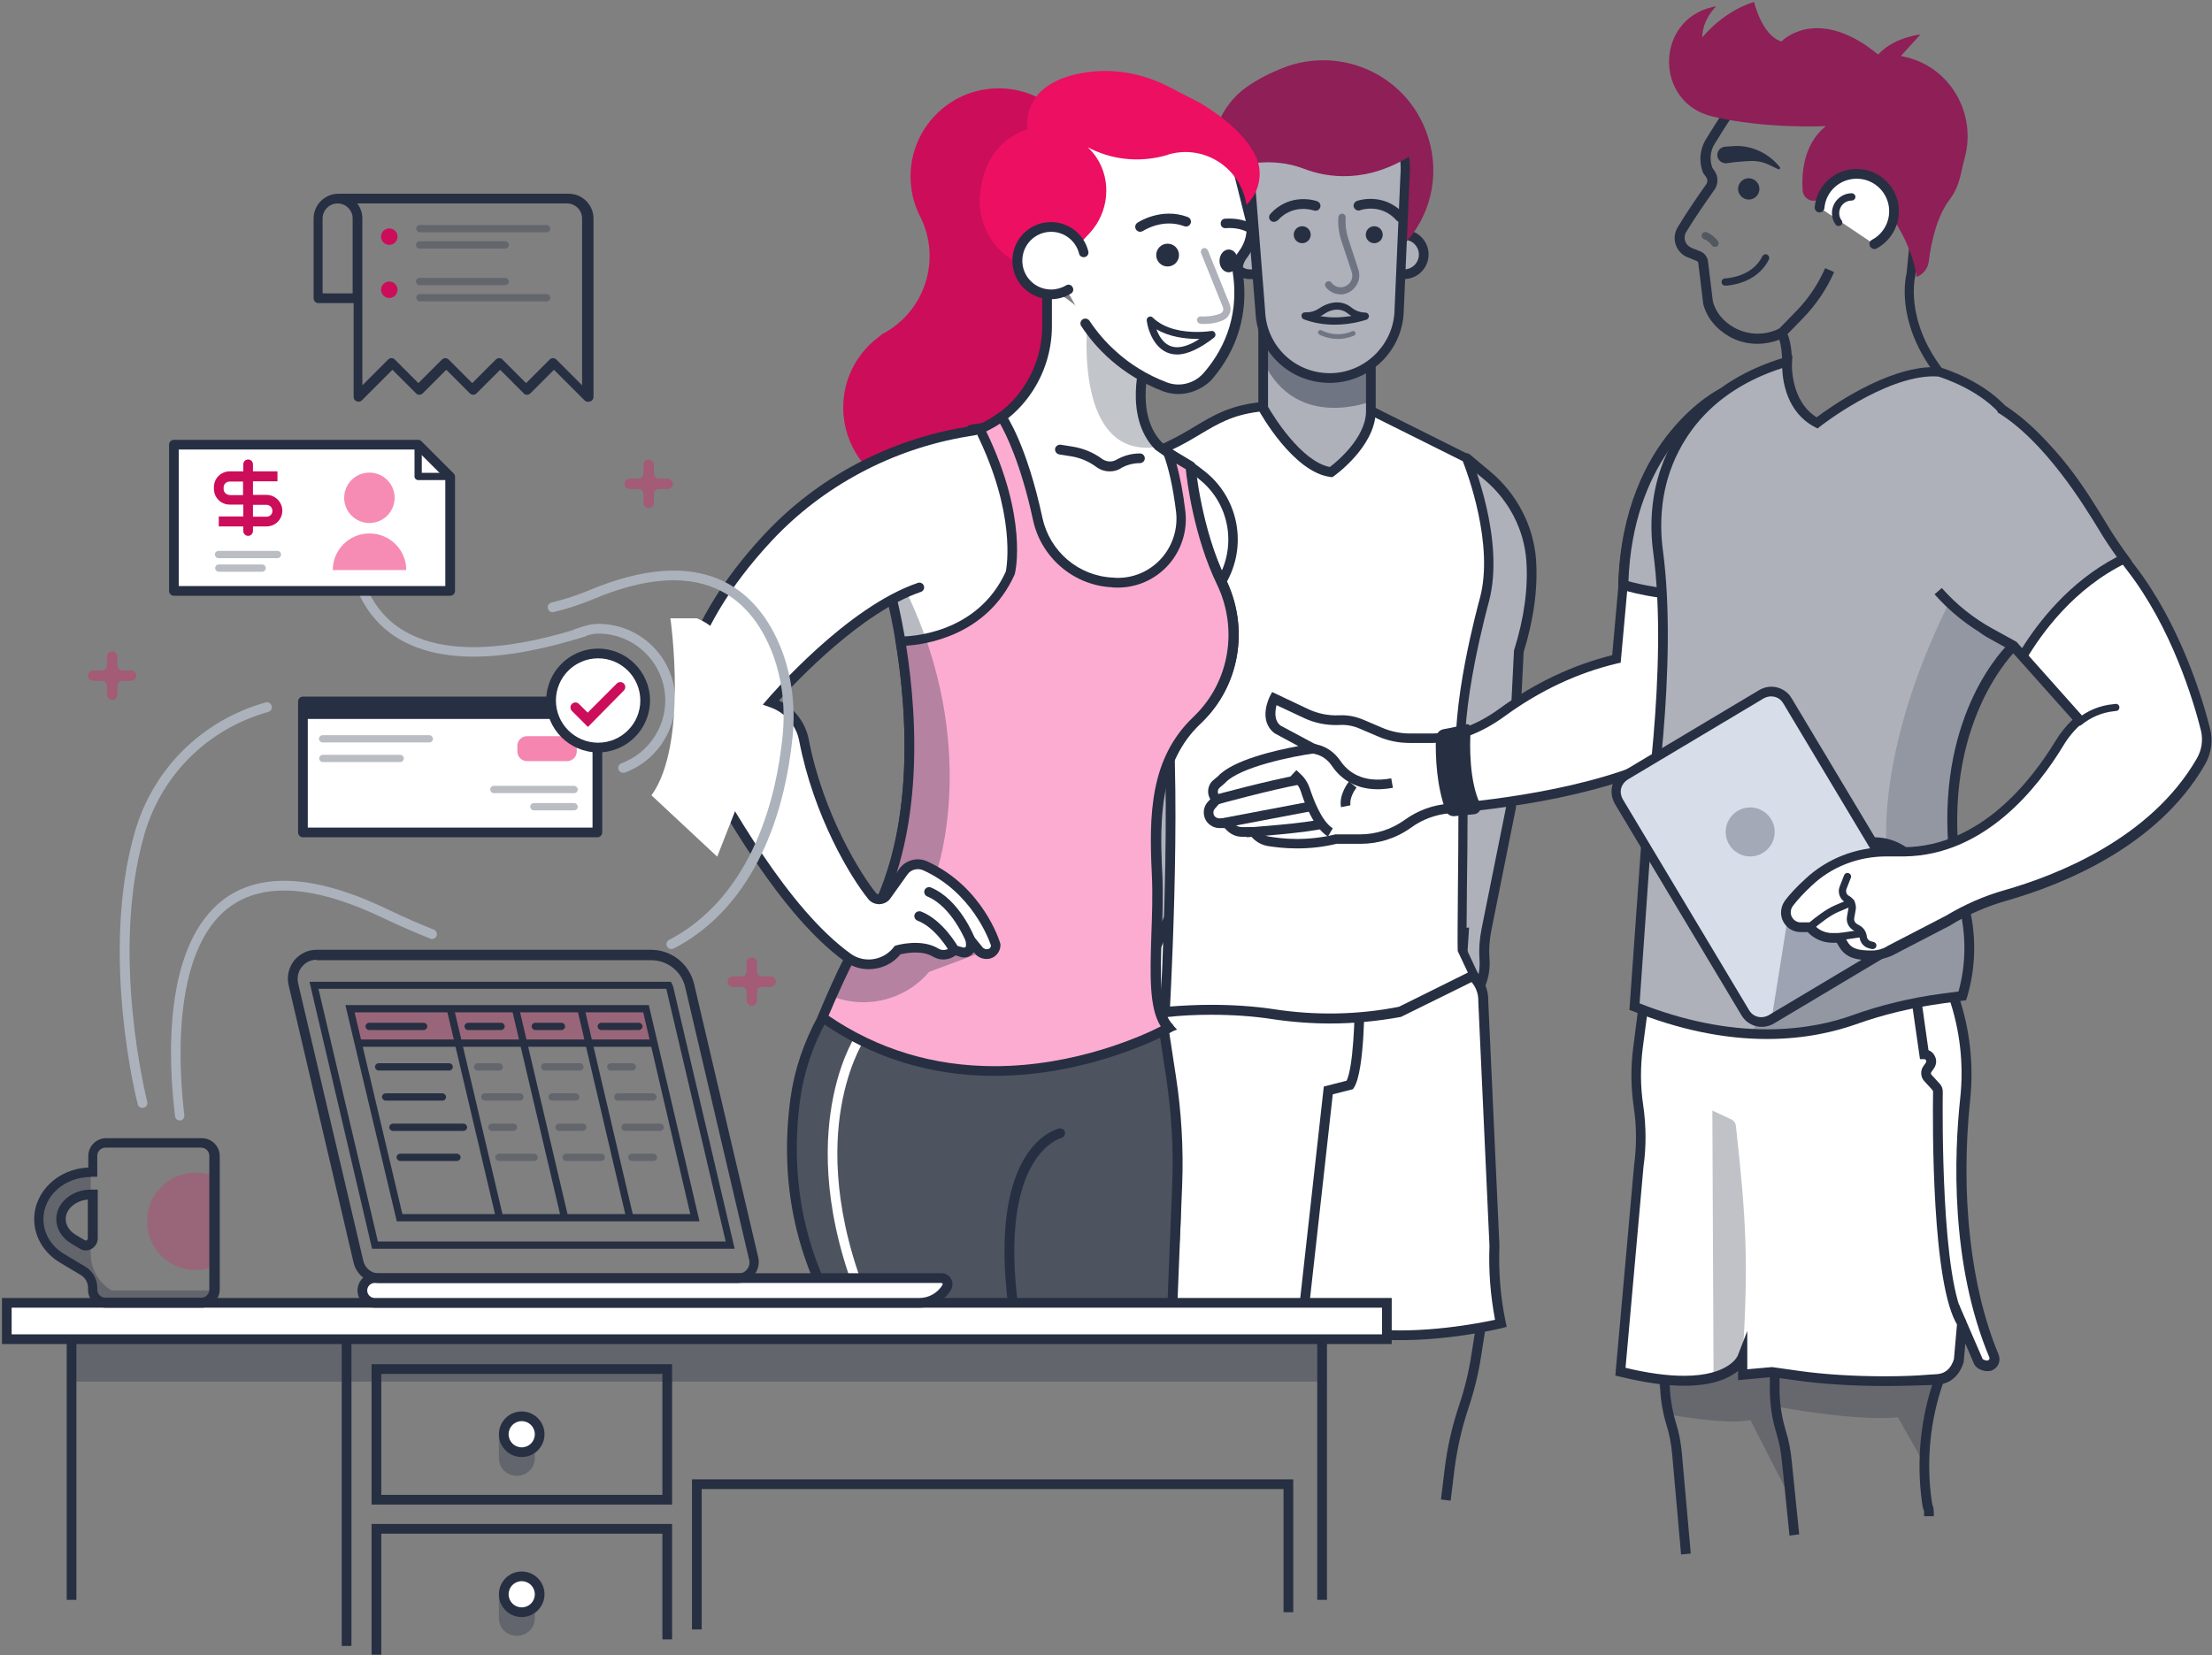<?xml version="1.0" encoding="UTF-8" standalone="no"?>
<svg width="517px" height="387px" viewBox="0 0 517 387" version="1.1" xmlns="http://www.w3.org/2000/svg" xmlns:xlink="http://www.w3.org/1999/xlink">
    <rect x="0" y="0" width="517" height="387" fill="#808080" stroke="none"/>
    <!-- Generator: Sketch 46.2 (44496) - http://www.bohemiancoding.com/sketch -->
    <title>teamup_illustrations-04</title>
    <desc>Created with Sketch.</desc>
    <defs></defs>
    <g id="Page-1" stroke="none" stroke-width="1" fill="none" fill-rule="evenodd">
        <g id="HomePage-Desktop-Mockup" transform="translate(-835, -1786)" fill-rule="nonzero">
            <g id="teamup_illustrations-04" transform="translate(835, 1786)">
                <g id="Group">
                    <g transform="translate(251.13, 105.441)" id="Shape">
                        <path d="M16.1,1.701 L16.1,1.701 C10.317,4.365 5.669,9.127 3.345,15.022 C2.268,17.857 1.587,20.861 1.474,23.979 C1.247,29.591 1.984,36.791 4.932,45.578 L7.71,82.539 L14.286,111.79 C14.796,114.001 14.966,116.268 14.909,118.536 L14.909,118.536 C14.739,121.88 15.816,125.225 17.914,127.889 L19.387,129.817 L27.437,105.441 L20.805,45.521 L16.1,1.701 Z" fill="#AEB1BA"></path>
                        <path d="M19.387,131.007 C19.047,131.007 18.707,130.837 18.48,130.554 L17.007,128.683 C14.739,125.792 13.605,122.164 13.775,118.536 C13.889,116.382 13.662,114.171 13.208,112.073 L6.633,82.822 C6.633,82.765 6.633,82.709 6.633,82.652 L3.855,45.804 C1.247,38.038 0.113,30.669 0.397,23.923 C0.567,20.691 1.19,17.573 2.381,14.569 C4.762,8.447 9.467,3.515 15.703,0.624 C16.043,0.454 16.44,0.51 16.723,0.68 C17.063,0.85 17.233,1.19 17.29,1.531 L21.938,45.464 L28.571,105.384 C28.571,105.554 28.571,105.724 28.514,105.838 L20.465,130.214 C20.351,130.611 20.011,130.894 19.558,130.951 C19.558,131.007 19.444,131.007 19.387,131.007 Z M8.843,82.369 L15.419,111.563 C15.929,113.887 16.156,116.268 16.043,118.649 C15.929,121.767 16.893,124.828 18.821,127.266 L18.991,127.493 L26.304,105.384 L19.671,45.691 L15.193,3.401 C10.204,6.122 6.406,10.317 4.478,15.419 C3.401,18.197 2.778,21.088 2.664,24.036 C2.381,30.555 3.515,37.698 6.066,45.237 C6.122,45.351 6.122,45.408 6.122,45.521 L8.843,82.369 Z" fill="#272F42"></path>
                    </g>
                    <g transform="translate(332.762, 105.441)" id="Shape">
                        <path d="M10.034,1.701 L14.966,5.839 C20.861,10.771 24.546,17.857 25.113,25.51 C25.51,31.065 24.943,38.151 22.279,46.825 L20.465,83.276 L14.682,112.13 C14.229,114.341 14.115,116.552 14.286,118.819 L14.286,118.819 C14.512,122.107 13.549,125.395 11.508,128.06 L10.091,129.93 L1.417,105.951 L6.463,46.881 L10.034,1.701 Z" fill="#AEB1BA"></path>
                        <path d="M10.034,131.007 C9.977,131.007 9.921,131.007 9.864,131.007 C9.467,130.951 9.127,130.667 8.957,130.27 L0.283,106.291 C0.227,106.121 0.227,105.951 0.227,105.781 L5.272,46.711 L8.9,1.587 C8.957,1.19 9.184,0.794 9.58,0.624 C9.977,0.454 10.431,0.51 10.771,0.794 L15.703,4.932 C21.825,10.091 25.68,17.573 26.247,25.396 C26.7,32.029 25.737,39.285 23.356,46.995 L21.542,83.276 C21.542,83.332 21.542,83.389 21.542,83.446 L15.759,112.3 C15.363,114.398 15.193,116.552 15.363,118.649 C15.646,122.221 14.569,125.792 12.358,128.683 L10.941,130.554 C10.714,130.894 10.374,131.007 10.034,131.007 Z M2.494,105.724 L10.374,127.549 L10.544,127.323 C12.415,124.885 13.265,121.88 13.038,118.819 C12.868,116.495 13.038,114.114 13.492,111.847 L19.274,83.105 L21.088,46.768 C21.088,46.655 21.088,46.598 21.145,46.485 C23.469,39.058 24.433,32.029 23.979,25.623 C23.469,18.367 19.898,11.508 14.229,6.746 L10.941,4.025 L7.483,46.995 L2.494,105.724 Z" fill="#272F42"></path>
                    </g>
                    <g transform="translate(264.736, 214.283)" id="Shape">
                        <path d="M7.426,98.411 C5.669,98.015 3.855,97.561 1.984,96.994 L1.984,96.994 C3.855,93.253 4.762,89.171 4.648,84.976 L1.871,13.832 C1.984,10.998 3.345,8.333 5.612,6.576 L5.612,6.576 L8.05,1.19 C8.05,1.19 67.233,5.215 77.38,3.855 L77.096,7.653 C76.926,10.204 78.854,12.698 80.328,14.739 L80.328,14.739 C81.405,16.156 81.972,17.97 81.915,19.784 L84.523,76.813 C84.296,82.935 84.749,89.001 85.997,95.01 L85.997,95.01 C85.997,95.01 70.124,98.922 55.328,97.448" fill="#FFFFFF"></path>
                        <path d="M7.199,99.545 C5.385,99.148 3.515,98.638 1.701,98.128 L0.397,97.731 L1.02,96.541 C2.778,92.969 3.685,89.001 3.571,85.033 L0.794,13.832 L0.794,13.775 C0.907,10.657 2.381,7.823 4.762,5.839 L7.37,0 L8.163,0.057 C8.73,0.113 67.346,4.082 77.267,2.721 L78.627,2.551 L78.287,7.766 C78.117,9.864 79.874,12.188 81.291,14.059 C82.539,15.759 83.162,17.744 83.105,19.784 L85.713,76.87 L85.713,76.926 C85.486,82.935 85.94,88.944 87.187,94.84 L87.414,95.917 L86.337,96.201 C85.656,96.371 70.124,100.169 55.271,98.695 L55.498,96.427 C67.743,97.674 80.951,95.067 84.693,94.273 C83.616,88.548 83.162,82.765 83.389,76.983 L80.781,19.954 L80.781,19.898 C80.838,18.367 80.384,16.837 79.421,15.589 C77.777,13.379 75.736,10.714 75.963,7.766 L76.133,5.272 C63.718,6.179 15.759,3.004 8.73,2.551 L6.519,7.483 L6.292,7.653 C4.308,9.184 3.118,11.508 2.948,14.059 L5.726,85.146 C5.839,89.058 5.045,92.913 3.515,96.484 C4.875,96.881 6.236,97.221 7.596,97.504 L7.199,99.545 Z" fill="#272F42"></path>
                    </g>
                    <g transform="translate(303.284, 230.723)" id="Shape">
                        <path d="M14.512,0.51 C14.512,0.51 14.739,19.104 12.188,22.902 L7.143,24.149 L1.134,78.344" fill="#FFFFFF"></path>
                        <path d="M2.268,78.514 L0,78.287 L6.122,23.299 L11.451,21.938 C12.982,18.764 13.435,7.596 13.379,0.567 L15.646,0.567 C15.646,2.494 15.759,19.614 13.152,23.582 L12.925,23.923 L8.22,25.113 L2.268,78.514 Z" fill="#272F42"></path>
                    </g>
                    <g transform="translate(265.87, 93.536)" id="Shape">
                        <path d="M30.272,1.361 L28.174,1.644 C18.537,2.891 15.646,6.803 7.143,10.828 L1.361,13.549 L5.442,61.28 C9.977,78.74 6.406,143.082 6.406,143.082 L7.029,143.025 C14.456,142.175 24.036,142.345 31.689,143.536 L31.689,143.536 C41.779,145.066 51.87,144.896 61.45,142.969 L78.684,134.465 L75.963,128.626 C75.736,124.658 76.473,89.795 75.906,85.827 C73.865,72.561 81.178,46.655 81.178,46.655 C84.92,32.596 76.983,13.605 76.983,13.605 L54.421,2.324 L48.242,1.814 L47.165,1.701 L30.272,1.361 Z" fill="#FFFFFF"></path>
                        <path d="M45.067,145.746 C45.067,145.746 45.067,145.746 45.067,145.746 C40.589,145.746 36.054,145.406 31.519,144.726 C27.211,144.046 22.222,143.706 17.12,143.706 C13.605,143.706 10.147,143.876 7.199,144.216 L5.215,144.443 L5.272,143.082 C5.329,142.458 8.787,78.684 4.308,61.621 L4.252,61.45 L0.113,12.925 L6.633,9.864 C9.354,8.56 11.508,7.313 13.549,6.066 C17.744,3.571 21.315,1.417 28.004,0.567 L30.158,0.283 L30.272,0.283 L47.222,0.68 L54.648,1.304 L54.818,1.417 L77.72,12.868 L77.89,13.265 C78.23,14.059 85.94,32.766 82.142,47.052 C82.085,47.335 74.942,72.902 76.87,85.77 C77.267,88.321 77.153,101.926 76.983,113.944 C76.926,120.747 76.87,126.642 76.926,128.4 L80.044,135.089 L61.677,144.159 L61.507,144.216 C56.292,145.179 50.68,145.746 45.067,145.746 Z M17.12,141.381 C22.335,141.381 27.381,141.721 31.859,142.402 C41.723,143.932 51.7,143.706 61.11,141.835 L77.21,133.842 L74.829,128.796 L74.829,128.57 C74.772,127.039 74.829,121.144 74.886,113.717 C74.999,102.946 75.112,88.264 74.772,85.883 C72.731,72.561 79.761,47.278 80.044,46.201 C83.332,33.786 77.096,17.007 76.019,14.286 L54.081,3.345 L47.108,2.778 L30.328,2.438 L28.344,2.721 C22.109,3.515 18.877,5.499 14.739,7.936 C12.755,9.127 10.487,10.487 7.653,11.791 L2.551,14.172 L6.519,61.054 C10.714,77.38 8.106,132.254 7.596,141.778 C10.544,141.551 13.832,141.381 17.12,141.381 Z" fill="#272F42"></path>
                    </g>
                    <g transform="translate(282.876, 13.605)">
                        <g transform="translate(3.968, 39.682)" id="Shape">
                            <path d="M5.272,10.828 L6.973,10.828 L6.973,1.587 L5.272,1.587 C3.061,1.587 1.304,3.345 1.304,5.555 L1.304,6.859 C1.304,9.07 3.061,10.828 5.272,10.828 Z" fill="#AEB1BA"></path>
                            <path d="M8.106,11.961 L5.272,11.961 C2.438,11.961 0.17,9.694 0.17,6.859 L0.17,5.555 C0.17,2.721 2.438,0.454 5.272,0.454 L8.106,0.454 L8.106,11.961 Z M5.272,2.721 C3.685,2.721 2.438,3.968 2.438,5.555 L2.438,6.859 C2.438,8.447 3.685,9.694 5.272,9.694 L5.839,9.694 L5.839,2.721 L5.272,2.721 Z" fill="#272F42"></path>
                        </g>
                        <g transform="translate(42.516, 39.682)" id="Shape">
                            <path d="M2.721,1.587 L1.927,1.587 L1.19,10.828 L2.721,10.828 C5.272,10.828 7.313,8.787 7.313,6.236 L7.313,6.236 C7.37,3.685 5.272,1.587 2.721,1.587 Z" fill="#AEB1BA"></path>
                            <path d="M2.721,11.961 L0,11.961 L0.907,0.454 L2.778,0.454 C5.952,0.454 8.503,3.061 8.503,6.179 C8.503,9.41 5.896,11.961 2.721,11.961 Z M2.438,9.694 L2.778,9.694 C4.705,9.694 6.236,8.106 6.236,6.236 C6.236,4.365 4.819,2.891 3.004,2.778 L2.438,9.694 Z" fill="#272F42"></path>
                        </g>
                        <path d="M43.82,44.954 L43.82,44.954 C50.623,38.832 53.627,29.308 51.417,20.295 C51.303,19.954 51.246,19.614 51.133,19.217 C46.938,4.365 30.952,-3.288 16.837,2.324 C14.115,3.401 11.281,4.819 8.56,6.689 C2.268,11.111 -0.737,18.991 0.907,26.587 L2.664,34.807 C3.515,38.662 5.896,41.95 9.297,43.82 L9.297,43.82 L43.82,44.954 Z" id="Shape" fill="#8E1F57"></path>
                        <g transform="translate(10.771, 60.657)" id="Shape">
                            <path d="M1.644,2.891 L1.644,21.202 C1.644,21.202 9.354,35.09 17.46,36.111 C17.46,36.111 26.474,29.762 26.757,22.222 L26.757,10.091 C26.757,10.091 16.383,18.027 1.644,2.891 Z" fill="#AEB1BA"></path>
                            <path d="M17.744,37.301 L17.29,37.244 C8.673,36.167 0.907,22.335 0.624,21.768 L0.454,21.485 L0.454,0.057 L2.381,2.041 C8.106,7.88 13.945,10.941 19.387,10.941 C23.582,10.941 26.02,9.127 26.077,9.127 L27.891,7.766 L27.891,22.222 C27.551,30.272 18.48,36.791 18.084,37.074 L17.744,37.301 Z M2.778,20.918 C3.798,22.732 10.431,33.616 17.177,34.92 C18.821,33.673 25.396,28.231 25.623,22.165 L25.623,12.018 C24.263,12.642 22.109,13.322 19.387,13.322 C13.889,13.322 8.333,10.714 2.721,5.612 L2.721,20.918 L2.778,20.918 Z" fill="#272F42"></path>
                        </g>
                        <path d="M12.415,63.548 L12.415,70.974 C20.124,87.3 37.585,80.214 37.585,80.214 L37.585,70.804 C37.528,70.747 27.154,78.684 12.415,63.548 Z" id="Shape" fill="#272F42" opacity="0.46"></path>
                        <g transform="translate(7.37, 6.236)" id="Shape">
                            <path d="M20.521,68.537 L20.521,68.537 C11.791,68.537 4.592,61.621 4.252,52.834 L1.701,20.295 C1.304,9.864 9.75,1.247 20.181,1.417 L20.181,1.417 C30.725,1.531 38.945,10.601 38.151,21.088 L36.734,53.571 C36.054,62.017 29.025,68.537 20.521,68.537 Z" fill="#AEB1BA"></path>
                            <path d="M20.521,69.67 C11.111,69.67 3.458,62.301 3.175,52.89 L0.567,20.408 C0.397,15.079 2.324,10.034 6.009,6.236 C9.694,2.438 14.626,0.34 19.954,0.34 L20.181,0.34 C25.623,0.397 30.612,2.664 34.24,6.633 C37.868,10.657 39.682,15.816 39.229,21.202 L37.811,53.627 C37.188,62.641 29.535,69.67 20.521,69.67 Z M19.954,2.551 C15.249,2.551 10.884,4.422 7.653,7.766 C4.422,11.111 2.721,15.589 2.891,20.238 L5.442,52.777 C5.726,60.997 12.358,67.403 20.578,67.403 L20.578,67.403 C28.401,67.403 35.034,61.28 35.657,53.457 L37.074,21.031 C37.471,16.213 35.884,11.678 32.653,8.106 C29.421,4.592 25,2.608 20.238,2.551 L19.954,2.551 Z" fill="#272F42"></path>
                        </g>
                        <path d="M47.732,22.222 C36.791,29.478 27.381,27.947 21.882,25.85 C17.573,24.206 12.755,23.923 8.22,24.886 L6.633,25.226 L9.127,14.286 L24.546,3.004 L43.764,11.735 L47.732,22.222 Z" id="Shape" fill="#8E1F57"></path>
                        <circle id="Oval" fill="#272F42" cx="21.485" cy="41.269" r="1.984"></circle>
                        <path d="M14.852,38.265 C14.569,38.265 14.286,38.151 14.115,37.981 C13.662,37.585 13.605,36.848 14.059,36.394 C18.707,31.292 24.716,33.333 25,33.446 C25.567,33.673 25.907,34.297 25.68,34.92 C25.453,35.487 24.83,35.827 24.206,35.6 C23.979,35.544 19.331,33.956 15.759,37.925 C15.419,38.151 15.136,38.265 14.852,38.265 Z" id="Shape" fill="#272F42"></path>
                        <circle id="Oval" fill="#272F42" cx="38.321" cy="41.269" r="1.984"></circle>
                        <path d="M44.33,38.265 C44.047,38.265 43.707,38.151 43.48,37.868 C39.852,33.843 35.09,35.487 35.034,35.544 C34.467,35.771 33.786,35.43 33.56,34.863 C33.333,34.297 33.673,33.616 34.24,33.39 C34.467,33.276 40.532,31.235 45.181,36.337 C45.578,36.791 45.578,37.528 45.124,37.925 C44.841,38.151 44.614,38.265 44.33,38.265 Z" id="Shape" fill="#272F42"></path>
                        <path d="M29.081,62.301 C26.53,62.301 24.149,61.904 21.882,61.054 C21.485,60.94 21.258,60.487 21.315,60.09 C21.372,59.693 21.712,59.41 22.165,59.41 L22.505,59.41 C23.526,59.41 24.489,59.126 25.34,58.559 C26.304,57.879 27.891,57.085 29.591,57.085 C30.839,57.085 32.029,57.482 33.049,58.333 C33.956,59.07 35.09,59.466 36.224,59.466 C36.621,59.466 36.961,59.75 37.074,60.147 C37.131,60.543 36.904,60.94 36.564,61.11 C36.451,61.11 33.39,62.301 29.081,62.301 Z M25.737,60.317 C26.814,60.487 27.947,60.6 29.081,60.6 C30.555,60.6 31.916,60.43 32.993,60.26 C32.653,60.09 32.369,59.863 32.086,59.636 C31.349,59.07 30.555,58.786 29.648,58.786 C28.344,58.786 27.097,59.41 26.36,59.977 C26.133,60.09 25.963,60.203 25.737,60.317 Z" id="Shape" fill="#272F42"></path>
                        <path d="M29.818,65.645 C28.514,65.645 27.211,65.362 25.963,64.852 L25.51,64.625 C25.226,64.512 25.113,64.171 25.226,63.888 C25.34,63.605 25.68,63.491 25.963,63.605 L26.417,63.831 C28.571,64.738 31.009,64.795 33.163,63.831 C33.446,63.718 33.786,63.831 33.9,64.115 C34.013,64.398 33.9,64.738 33.616,64.852 C32.369,65.362 31.122,65.645 29.818,65.645 Z" id="Shape" fill="#272F42" opacity="0.46"></path>
                        <path d="M30.442,55.215 C29.138,55.215 27.834,54.591 26.984,53.514 C26.7,53.117 26.757,52.607 27.154,52.324 C27.551,52.04 28.061,52.097 28.344,52.494 C28.968,53.344 29.988,53.684 31.009,53.514 L31.122,53.457 C31.859,53.287 32.539,52.777 32.879,52.097 C33.276,51.36 33.276,50.51 32.993,49.773 L30.669,42.8 C30.045,40.986 29.818,39.058 29.932,37.131 C29.988,36.678 30.385,36.337 30.839,36.337 C31.292,36.394 31.689,36.791 31.632,37.244 C31.519,38.945 31.746,40.646 32.256,42.233 L34.523,49.149 C34.977,50.339 34.92,51.7 34.297,52.834 C33.673,53.968 32.653,54.818 31.405,55.101 L31.235,55.158 C31.065,55.215 30.725,55.215 30.442,55.215 Z" id="Shape" fill="#272F42" opacity="0.47"></path>
                    </g>
                    <rect id="Rectangle-path" fill="#272F42" x="307.876" y="313.091" width="2.268" height="60.94"></rect>
                    <g transform="translate(281.175, 0)">
                        <path d="M170.803,354.474 L168.535,354.474 C168.535,353.68 168.535,353.34 168.535,353.227 C168.365,352.887 168.195,352.49 168.025,351.129 C166.721,341.492 167.685,331.515 170.916,322.331 L172.844,316.889 L174.998,317.626 L173.07,323.068 C169.952,331.912 168.989,341.492 170.293,350.789 C170.406,351.469 170.463,351.923 170.576,352.036 C170.746,352.603 170.803,352.943 170.803,354.474 Z" id="Shape" fill="#272F42"></path>
                        <path d="M137.073,359.009 L135.316,341.719 C135.089,339.451 134.692,337.24 134.012,335.03 C132.991,331.742 132.481,328.284 132.481,324.826 L132.481,317.286 L134.749,317.286 L134.749,324.826 C134.749,328.057 135.259,331.288 136.166,334.349 C136.903,336.674 137.356,339.054 137.583,341.435 L139.341,358.725 L137.073,359.009 Z" id="Shape" fill="#272F42"></path>
                        <path d="M111.733,363.431 L109.636,339.791 C109.409,337.524 109.012,335.313 108.332,333.159 C107.312,329.871 106.801,326.413 106.801,322.955 L106.801,315.415 L109.069,315.415 L109.069,322.955 C109.069,326.186 109.579,329.417 110.486,332.479 C111.223,334.803 111.677,337.184 111.903,339.565 L114.001,363.204 L111.733,363.431 Z" id="Shape" fill="#272F42"></path>
                        <g transform="translate(96.371, 229.022)" id="Shape">
                            <path d="M79.137,4.025 L79.137,4.025 C81.745,11.678 82.652,19.784 81.802,27.777 C79.874,46.031 80.725,69.16 88.548,87.867 C88.888,88.718 88.491,89.738 87.584,90.078 L87.584,90.078 C86.62,90.418 84.976,89.851 84.749,88.888 L81.065,80.384 L80.271,88.944 C79.477,91.382 77.947,93.139 75.396,93.366 L73.582,93.479 C64.398,94.216 52.04,93.876 42.97,92.629 L36.621,91.722 L29.818,92.346 L29.818,88.264 C29.818,88.264 26.474,97.958 1.247,91.665 L5.499,43.65 C6.122,39.002 6.122,34.297 5.442,29.591 L5.442,29.591 C4.762,25.056 4.762,20.408 5.329,15.873 L6.463,7.143 L12.301,4.082 L79.137,1.304 L79.137,4.025 Z" fill="#FFFFFF"></path>
                            <path d="M62.868,95.01 C55.612,95.01 48.525,94.557 42.743,93.763 L36.564,92.913 L28.684,93.65 L28.684,91.495 C26.644,93.139 22.902,94.953 16.156,94.953 C16.156,94.953 16.156,94.953 16.156,94.953 C11.848,94.953 6.746,94.216 0.964,92.799 L0,92.572 L4.365,43.594 C4.989,39.002 4.989,34.353 4.308,29.818 C3.628,25.17 3.571,20.465 4.195,15.759 L5.385,6.463 L12.018,3.004 L80.271,0.17 L80.271,3.968 C82.879,11.621 83.786,19.954 82.935,28.061 C80.611,50.226 82.992,71.938 89.568,87.641 C89.851,88.378 89.851,89.114 89.568,89.851 C89.285,90.532 88.661,91.099 87.981,91.382 C86.563,91.892 84.183,91.155 83.672,89.455 L81.802,85.09 L81.405,89.455 C80.441,92.572 78.344,94.443 75.509,94.67 L73.695,94.783 C70.464,94.897 66.722,95.01 62.868,95.01 Z M36.621,90.588 L43.083,91.495 C48.696,92.289 55.725,92.743 62.868,92.743 C66.666,92.743 70.294,92.629 73.468,92.346 L75.282,92.232 C77.153,92.062 78.457,90.929 79.137,88.718 L80.271,75.849 L85.827,88.661 C85.883,88.774 86.393,89.058 86.904,89.058 C87.017,89.058 87.13,89.058 87.13,89.001 C87.3,88.944 87.414,88.774 87.414,88.718 C87.471,88.661 87.471,88.491 87.414,88.321 C78.23,66.382 79.194,40.872 80.611,27.664 C81.462,19.841 80.554,11.791 78.004,4.365 L77.947,4.195 L77.947,2.438 L12.585,5.159 L7.483,7.823 L6.406,15.986 C5.839,20.465 5.839,24.943 6.519,29.421 C7.199,34.183 7.256,39.002 6.576,43.764 L2.381,90.758 C7.54,92.006 12.188,92.629 16.043,92.629 C16.043,92.629 16.043,92.629 16.043,92.629 C26.7,92.629 28.628,87.924 28.628,87.867 L30.839,82.142 L30.839,91.099 L36.621,90.588 Z" fill="#272F42"></path>
                        </g>
                        <g transform="translate(0, 90.135)" id="Shape">
                            <path d="M121.37,1.814 C121.37,1.814 99.205,12.642 98.241,46.598 L96.711,63.888 L96.654,63.888 C87.017,66.156 78.004,70.521 70.067,76.36 C65.815,79.477 60.26,82.255 53.797,82.425 L48.469,82.425 C46.088,82.425 43.65,81.915 41.439,81.008 L37.188,79.194 C35.487,78.457 33.673,78.174 31.859,78.23 L31.859,78.23 C29.251,78.344 26.587,77.833 24.206,76.7 L16.723,73.185 C16.723,73.185 14.229,77.947 17.517,80.441 L25.85,84.92 C25.85,84.92 8.843,87.244 4.365,92.176 L3.231,93.139 C2.097,94.103 2.097,95.86 3.231,96.824 L3.231,96.824 L1.984,98.241 C0.964,99.432 1.247,101.246 2.608,102.039 L2.608,102.039 C3.004,102.266 3.401,102.38 3.855,102.38 L5.555,102.38 L6.463,103.287 C7.199,104.024 8.163,104.42 9.127,104.42 L11.848,104.42 L11.905,104.534 C12.698,105.611 13.889,106.404 15.193,106.631 C18.197,107.141 24.093,107.765 30.952,106.178 L36.678,106.178 C40.702,106.178 44.614,104.931 47.845,102.55 L47.845,102.55 C50.68,100.509 53.968,99.318 57.426,99.035 C68.763,98.071 96.087,94.897 112.243,85.033 L126.132,24.036 L121.37,1.814 Z" fill="#FFFFFF"></path>
                            <path d="M21.938,108.219 C18.991,108.219 16.553,107.878 15.079,107.652 C13.605,107.368 12.301,106.631 11.338,105.497 L9.127,105.497 C7.823,105.497 6.576,104.987 5.612,104.024 L5.045,103.457 L3.798,103.457 C3.175,103.457 2.551,103.287 1.984,102.946 C1.02,102.38 0.397,101.473 0.227,100.396 C0.057,99.318 0.34,98.241 1.077,97.391 L1.701,96.711 C1.361,96.144 1.19,95.52 1.19,94.897 C1.19,93.876 1.644,92.856 2.438,92.232 L3.515,91.325 C7.029,87.527 17.007,85.26 22.279,84.296 L16.723,81.291 C12.755,78.287 15.533,72.845 15.646,72.618 L16.156,71.654 L24.66,75.679 C26.87,76.7 29.308,77.21 31.746,77.096 C33.786,76.983 35.714,77.38 37.585,78.174 L41.836,79.988 C43.934,80.895 46.145,81.348 48.412,81.348 L53.741,81.348 C58.956,81.235 64.228,79.251 69.33,75.509 C77.493,69.557 86.337,65.362 95.634,63.038 L97.108,46.598 C97.618,28.741 103.967,17.29 109.296,10.828 C115.078,3.741 120.633,0.964 120.917,0.85 L122.221,0.227 L127.436,23.979 L113.321,85.6 L112.924,85.827 C96.541,95.86 68.82,99.092 57.652,99.999 C54.421,100.282 51.303,101.416 48.639,103.343 C45.181,105.838 41.099,107.141 36.791,107.141 L31.179,107.141 C28.174,107.878 25.056,108.219 21.938,108.219 Z M18.084,79.477 L29.421,85.543 L25.963,85.997 C21.372,86.62 8.617,89.114 5.159,92.913 L5.045,93.026 L3.912,93.99 C3.628,94.216 3.458,94.613 3.458,94.953 C3.458,95.35 3.628,95.69 3.912,95.917 L4.762,96.654 L2.778,98.922 C2.494,99.205 2.381,99.659 2.438,100.055 C2.494,100.452 2.721,100.792 3.118,101.019 C3.345,101.132 3.571,101.189 3.798,101.189 L5.952,101.189 L7.199,102.436 C7.71,102.946 8.39,103.23 9.07,103.23 L12.415,103.23 L12.812,103.797 C13.435,104.647 14.342,105.271 15.419,105.441 C16.837,105.668 19.104,106.008 21.882,106.008 C24.886,106.008 27.834,105.668 30.725,104.987 L30.839,104.931 L36.678,104.931 C40.476,104.931 44.104,103.74 47.165,101.529 C50.169,99.375 53.627,98.071 57.312,97.788 C68.253,96.881 95.18,93.763 111.223,84.183 L124.942,23.866 L120.463,3.515 C115.815,6.463 99.999,18.48 99.262,46.598 L99.262,46.655 L97.618,64.795 L96.824,64.965 C87.527,67.176 78.74,71.314 70.577,77.267 C65.079,81.291 59.353,83.446 53.627,83.559 L48.299,83.559 C45.748,83.559 43.197,83.049 40.872,82.028 L36.621,80.214 C35.09,79.534 33.446,79.251 31.746,79.364 C28.911,79.477 26.077,78.911 23.582,77.72 L17.177,74.716 C16.893,76.019 16.496,78.174 18.084,79.477 Z" fill="#272F42"></path>
                        </g>
                        <path d="M3.515,188.036 L2.891,185.825 C3.004,185.769 15.419,182.424 22.335,181.177 L22.732,183.388 C15.929,184.635 3.628,187.979 3.515,188.036 Z" id="Shape" fill="#272F42"></path>
                        <rect id="Rectangle-path" fill="#272F42" transform="translate(14.924, 190.466) rotate(79.251) translate(-14.924, -190.466) " x="13.791" y="179.696" width="2.267" height="21.541"></rect>
                        <path d="M10.204,195.746 L10.034,193.478 C10.204,193.478 24.546,192.458 27.947,191.437 L28.628,193.592 C24.943,194.669 10.771,195.689 10.204,195.746 Z" id="Shape" fill="#272F42"></path>
                        <path d="M29.195,195.576 C25.963,193.535 23.809,188.093 22.846,184.975 C22.562,184.125 22.052,183.331 21.372,182.707 L20.295,181.687 L21.825,180.043 L22.902,181.063 C23.866,181.97 24.546,183.104 24.943,184.295 C25.68,186.505 27.607,191.948 30.328,193.648 L29.195,195.576 Z" id="Shape" fill="#272F42"></path>
                        <path d="M40.816,184.521 C34.75,184.521 31.576,181.233 30.102,179.023 C29.138,177.605 27.777,176.642 26.247,176.302 L25.567,176.131 L26.077,173.921 L26.757,174.091 C28.911,174.601 30.725,175.905 32.029,177.775 C33.786,180.383 37.244,183.218 43.99,181.97 L44.387,184.181 C43.083,184.408 41.95,184.521 40.816,184.521 Z" id="Shape" fill="#272F42"></path>
                        <path d="M32.256,188.716 C31.689,185.769 34.013,182.821 34.127,182.707 L35.884,184.125 L34.977,183.444 L35.884,184.125 C35.374,184.748 34.183,186.676 34.467,188.263 L32.256,188.716 Z" id="Shape" fill="#272F42"></path>
                        <path d="M61.45,169.329 C60.147,169.669 58.049,170.179 56.292,170.463 C55.215,170.633 54.478,171.54 54.421,172.617 C54.308,177.038 54.591,183.784 56.745,189.567 C57.029,190.36 57.879,190.871 58.729,190.814 C60.033,190.7 62.017,190.474 63.378,190.36 C64.568,190.247 65.249,189 64.738,187.923 C62.301,182.764 62.244,174.488 62.584,170.349 C62.641,169.669 62.017,169.159 61.45,169.329 Z" id="Shape" fill="#272F42"></path>
                        <g transform="translate(108.842, 0)">
                            <g>
                                <path d="M25.51,110.373 L26.53,84.579 C26.53,83.049 26.304,80.725 25.85,79.421 C24.206,80.044 22.449,80.384 20.748,80.384 C18.424,80.384 16.156,79.818 14.172,78.684 C10.998,76.87 8.843,74.149 8.05,70.974 L8.05,70.861 L6.916,61.507 C6.916,61.28 6.746,61.11 6.519,60.997 L4.422,60.147 C3.118,59.636 2.097,58.559 1.644,57.199 C1.19,55.895 1.361,54.421 2.041,53.231 C4.025,49.886 7.086,45.464 8.73,43.14 C9.127,42.63 9.127,41.893 8.73,41.383 L8.05,40.419 L7.993,40.306 C7.029,37.811 7.256,34.92 8.673,32.596 C9.921,30.555 11.508,28.061 12.358,26.757 L13.492,25.056 L17.177,17.63 L33.786,17.63 L51.133,19.728 L60.884,31.519 L57.652,64.398 C57.652,64.512 54.988,74.432 64.001,86.28 L64.795,87.3 L25.51,110.373 Z M26.644,76.53 L27.211,77.21 C28.741,79.081 28.798,83.672 28.798,84.579 L27.947,106.291 L61.621,86.563 C53.174,74.772 55.328,65.022 55.612,63.831 L58.673,32.199 L50.113,21.825 L33.73,19.841 L18.707,19.841 L15.533,26.19 L14.342,27.947 C13.492,29.195 11.961,31.632 10.714,33.673 C9.694,35.317 9.524,37.414 10.204,39.229 L10.714,39.965 C11.621,41.269 11.621,43.027 10.714,44.33 C9.07,46.655 6.009,51.02 4.082,54.251 C3.685,54.875 3.628,55.668 3.855,56.348 C4.082,57.085 4.648,57.652 5.329,57.936 L7.426,58.786 C8.39,59.183 9.07,60.09 9.184,61.11 L10.317,70.407 C10.941,72.958 12.698,75.112 15.306,76.586 C16.95,77.493 18.821,78.004 20.748,78.004 C22.505,78.004 24.263,77.607 25.85,76.813 L26.644,76.53 Z" id="Shape" fill="#272F42"></path>
                                <path d="M25.623,39.569 L23.356,38.492 C22.052,37.868 20.578,37.585 19.161,37.641 C17.573,37.698 15.363,37.868 13.662,38.151 C12.642,38.321 11.621,37.641 11.394,36.621 L11.394,36.621 C11.168,35.487 11.961,34.467 13.095,34.297 C13.832,34.24 14.682,34.183 15.703,34.127 C19.671,34.07 23.469,35.941 25.963,39.058 L25.963,39.058 C26.133,39.342 25.907,39.682 25.623,39.569 Z" id="Shape" fill="#272F42"></path>
                                <g transform="translate(15.873, 41.383)" fill="#272F42">
                                    <circle id="Oval" cx="2.834" cy="2.778" r="1.927"></circle>
                                    <path d="M2.834,5.272 C1.474,5.272 0.34,4.138 0.34,2.778 C0.34,1.417 1.474,0.283 2.834,0.283 C4.195,0.283 5.329,1.417 5.329,2.778 C5.329,4.138 4.252,5.272 2.834,5.272 Z M2.834,1.361 C2.097,1.361 1.474,1.984 1.474,2.721 C1.474,3.458 2.097,4.082 2.834,4.082 C3.571,4.082 4.195,3.458 4.195,2.721 C4.195,1.984 3.628,1.361 2.834,1.361 Z" id="Shape"></path>
                                </g>
                                <path d="M54.818,13.208 L54.251,13.095 L58.843,8.05 C51.813,9.07 48.979,12.755 48.979,12.755 C47.902,11.905 46.881,11.168 45.918,10.487 C45.918,10.487 45.918,10.487 45.918,10.487 C33.39,2.211 26.36,9.694 26.36,9.694 C21.768,8.333 19.954,0.454 19.954,0.454 C12.528,2.721 7.823,8.787 7.823,8.787 C7.936,4.308 11.111,1.474 11.111,1.474 C10.828,1.531 10.544,1.587 10.261,1.644 C-3.231,4.705 -3.345,23.979 10.147,27.211 C22.619,30.215 36.734,29.478 36.734,29.478 C31.349,33.786 31.065,40.872 31.292,44.444 C31.349,45.464 31.972,46.371 32.936,46.768 C34.183,47.222 35.487,46.711 36.111,45.634 C37.585,43.027 40.532,41.553 43.423,42.346 L45.294,42.857 C56.972,53.514 57.936,64.738 57.936,64.738 L57.936,64.738 C59.466,64.171 60.543,62.811 60.77,61.224 C61.394,56.178 62.811,50.339 65.702,46.598 C68.14,43.367 68.253,40.249 69.103,37.244 C72.165,26.53 65.702,15.419 54.818,13.208 Z" id="Shape" fill="#8E1F57"></path>
                            </g>
                            <path d="M13.208,66.779 C12.755,66.779 12.358,66.439 12.358,65.929 C12.358,65.475 12.698,65.079 13.208,65.079 C13.322,65.079 19.501,64.852 21.882,59.92 C22.109,59.523 22.619,59.296 23.016,59.523 C23.412,59.75 23.639,60.26 23.412,60.657 C20.521,66.552 13.549,66.779 13.208,66.779 C13.208,66.779 13.208,66.779 13.208,66.779 Z" id="Shape" fill="#272F42"></path>
                            <path d="M27.154,78.74 L25.51,77.153 L29.762,72.788 C32.653,69.84 34.92,66.439 36.564,62.698 L38.662,63.605 C36.904,67.629 34.41,71.258 31.405,74.375 L27.154,78.74 Z" id="Shape" fill="#272F42"></path>
                            <g transform="translate(34.013, 39.115)" id="Shape">
                                <path d="M1.247,9.41 C1.701,4.989 5.385,1.531 9.921,1.531 C14.739,1.531 18.651,5.442 18.651,10.261 C18.651,13.605 16.78,16.496 14.002,17.97" fill="#FFFFFF"></path>
                                <path d="M14.059,19.104 C13.662,19.104 13.265,18.877 13.038,18.48 C12.755,17.914 12.925,17.233 13.492,16.95 C15.986,15.646 17.517,13.038 17.517,10.261 C17.517,6.066 14.115,2.664 9.921,2.664 C6.009,2.664 2.721,5.612 2.381,9.524 C2.324,10.147 1.757,10.601 1.134,10.544 C0.51,10.487 0.057,9.921 0.113,9.297 C0.624,4.195 4.819,0.397 9.921,0.397 C15.363,0.397 19.784,4.819 19.784,10.261 C19.784,13.889 17.8,17.233 14.569,18.991 C14.399,19.104 14.229,19.104 14.059,19.104 Z" fill="#272F42"></path>
                            </g>
                            <path d="M39.682,52.834 C39.399,52.834 39.172,52.72 39.002,52.494 C38.435,51.7 38.151,50.793 38.151,49.829 C38.151,47.278 40.249,45.181 42.8,45.181 C43.253,45.181 43.65,45.578 43.65,46.031 C43.65,46.485 43.253,46.881 42.8,46.881 C41.156,46.881 39.852,48.185 39.852,49.829 C39.852,50.453 40.022,51.02 40.419,51.53 C40.702,51.927 40.589,52.437 40.192,52.72 C40.022,52.777 39.852,52.834 39.682,52.834 Z" id="Shape" fill="#272F42"></path>
                        </g>
                        <g transform="translate(96.938, 90.135)" id="Shape">
                            <path d="M24.433,1.814 C24.433,1.814 2.268,12.642 1.304,46.598 C1.304,46.598 9.921,49.603 23.526,49.149 L29.308,23.866 L24.433,1.814 Z" fill="#AEB1BA"></path>
                            <path d="M20.748,50.339 C20.748,50.339 20.748,50.339 20.748,50.339 C8.73,50.339 1.247,47.788 0.907,47.675 L0.113,47.392 L0.113,46.541 C0.624,28.684 6.973,17.177 12.301,10.714 C18.084,3.628 23.639,0.85 23.923,0.737 L25.226,0.113 L30.442,23.866 L24.433,50.226 L23.582,50.283 C22.619,50.283 21.655,50.339 20.748,50.339 Z M2.494,45.748 C4.705,46.371 11.338,48.015 20.748,48.015 C20.748,48.015 20.748,48.015 20.748,48.015 C21.372,48.015 21.995,48.015 22.619,48.015 L28.118,23.866 L23.639,3.515 C19.047,6.463 3.515,18.254 2.494,45.748 Z" fill="#272F42"></path>
                        </g>
                        <g transform="translate(99.205, 82.765)" id="Shape">
                            <path d="M37.301,1.814 C37.301,1.814 36.564,12.018 44.33,16.1 C44.33,16.1 60.6,3.231 72.902,4.138 C72.902,4.138 83.616,7.256 88.944,14.512 L90.192,68.196 C90.192,68.196 71.768,85.146 76.7,120.86 C76.926,122.447 77.267,124.091 77.663,125.622 L78.457,128.513 C80.328,135.542 80.271,143.025 78.174,149.998 L78.174,149.998 L73.525,150.622 C66.496,151.585 59.523,153.229 52.834,155.61 C43.707,158.841 25.793,162.299 1.587,152.492 L4.422,112.754 C4.422,112.754 10.828,73.412 7.143,45.974 C6.292,39.569 6.746,33.049 8.9,26.927 C12.131,17.8 19.728,6.973 37.301,1.814 Z" fill="#AEB1BA"></path>
                            <path d="M32.653,160.145 C22.505,160.145 11.961,157.934 1.247,153.626 L0.454,153.343 L3.345,112.697 C3.401,112.3 9.694,73.185 6.009,46.258 C5.102,39.455 5.726,32.709 7.823,26.7 C10.884,17.857 18.48,6.179 36.961,0.737 L38.548,0.283 L38.435,1.927 C38.435,2.041 37.925,10.884 44.217,14.796 C47.222,12.528 60.487,3.061 71.598,3.061 C72.051,3.061 72.505,3.061 72.958,3.118 L73.185,3.175 C73.638,3.288 84.296,6.463 89.851,13.945 L90.078,14.229 L91.382,68.763 L90.985,69.103 C90.815,69.273 73.072,86.167 77.89,120.747 C78.117,122.277 78.4,123.865 78.854,125.395 L79.647,128.286 C81.575,135.542 81.518,143.195 79.364,150.395 L79.137,151.075 L73.752,151.812 C66.666,152.776 59.75,154.42 53.287,156.744 C48.922,158.275 41.836,160.145 32.653,160.145 Z M2.834,151.812 C13.038,155.837 23.072,157.878 32.653,157.878 C41.553,157.878 48.355,156.12 52.55,154.59 C59.183,152.209 66.212,150.508 73.468,149.545 L77.38,149.034 C79.194,142.458 79.194,135.486 77.437,128.853 L76.643,125.962 C76.189,124.318 75.849,122.674 75.623,121.03 C70.974,87.584 86.337,70.464 89.058,67.743 L87.811,14.909 C82.992,8.617 73.809,5.612 72.675,5.272 C72.335,5.272 71.995,5.215 71.598,5.215 C60.033,5.215 45.124,16.837 45.011,16.95 L44.444,17.403 L43.764,17.063 C37.301,13.662 36.281,6.519 36.167,3.288 C19.671,8.617 12.812,19.274 9.977,27.381 C7.993,33.049 7.426,39.455 8.277,45.918 C11.905,72.731 5.839,111.336 5.555,112.98 L2.834,151.812 Z" fill="#272F42"></path>
                        </g>
                        <path d="M177.435,232.82 C179.476,225.791 179.589,218.364 177.719,211.335 L176.925,208.444 C176.528,206.857 176.188,205.269 175.961,203.682 C170.973,168.025 189.453,151.018 189.453,151.018 L189.113,135.826 L177.095,135.826 C177.095,135.826 152.776,177.322 161.562,211.052 L131.518,235.371 L128.06,241.72 C138.717,242.287 146.937,240.36 152.152,238.489 C158.841,236.108 165.814,234.464 172.844,233.5 L177.435,232.82 Z" id="Shape" fill="#272F42" opacity="0.2"></path>
                        <g transform="translate(95.237, 160.429)" id="Shape">
                            <path d="M69.444,58.899 L37.641,77.89 C35.544,79.137 32.823,78.457 31.576,76.36 L1.984,26.927 C0.737,24.83 1.417,22.109 3.515,20.861 L35.317,1.871 C37.414,0.624 40.136,1.304 41.383,3.401 L70.974,52.834 C72.221,54.931 71.541,57.652 69.444,58.899 Z" fill="#D8DDEA"></path>
                            <path d="M35.374,79.647 C33.446,79.647 31.576,78.627 30.612,76.926 L1.02,27.494 C0.283,26.19 0.057,24.716 0.397,23.299 C0.737,21.882 1.644,20.635 2.948,19.898 L34.75,0.907 C35.6,0.397 36.621,0.113 37.585,0.113 C39.512,0.113 41.383,1.134 42.346,2.834 L71.938,52.267 C72.675,53.571 72.902,55.045 72.561,56.462 C72.221,57.879 71.314,59.126 70.01,59.863 L38.208,78.854 C37.358,79.364 36.337,79.647 35.374,79.647 Z M37.528,2.381 C36.961,2.381 36.337,2.551 35.827,2.834 L4.025,21.825 C3.288,22.279 2.721,23.016 2.494,23.866 C2.268,24.716 2.438,25.623 2.834,26.36 L32.426,75.793 C33.049,76.813 34.07,77.38 35.26,77.38 C35.827,77.38 36.451,77.21 36.961,76.926 L68.763,57.936 C69.5,57.482 70.067,56.745 70.294,55.895 C70.521,55.045 70.351,54.138 69.954,53.401 L40.362,3.968 C39.739,2.948 38.718,2.381 37.528,2.381 Z" fill="#272F42"></path>
                        </g>
                        <polygon id="Shape" fill="#272F42" opacity="0.33" points="136.62 214.906 132.878 238.319 160.372 222.219 145.123 208.557"></polygon>
                        <g transform="translate(134.919, 94.67)" id="Shape">
                            <path d="M81.858,37.925 C79.534,34.92 77.38,31.859 75.453,28.628 C71.881,22.732 64.568,9.58 53.231,2.608 L58.616,26.87 L45.974,37.868 L42.12,41.043 C46.088,46.598 43.083,49.943 49.092,53.287 L54.478,56.235 L69.84,73.468 C68.026,75.056 66.439,76.926 65.192,79.024 C59.58,88.378 47.392,104.137 28.968,104.364 L24.773,104.364 C17.97,104.364 11.451,106.915 6.519,111.563 C4.875,113.094 3.288,114.794 2.041,116.325 C1.19,117.459 1.02,118.989 1.701,120.18 C2.324,121.314 3.515,121.994 4.762,121.994 L6.916,121.994 C8.22,123.581 10.147,124.488 12.188,124.488 L13.832,124.488 L14.739,126.019 C16.156,128.4 18.651,128.57 21.428,128.57 C22.846,128.57 24.263,128.173 25.453,127.436 L39.229,120.237 C43.423,117.686 47.959,115.701 52.664,114.398 C63.888,111.223 87.017,102.55 98.241,83.162 C99.545,80.895 99.942,78.174 99.318,75.623 C97.448,68.253 92.289,51.36 81.858,37.925 Z" fill="#FFFFFF"></path>
                            <path d="M21.428,129.817 C18.48,129.817 15.476,129.59 13.775,126.699 L13.208,125.735 L12.188,125.735 C9.977,125.735 7.88,124.828 6.406,123.241 L4.762,123.241 C3.061,123.241 1.531,122.334 0.737,120.86 C-0.17,119.273 0.057,117.232 1.19,115.758 C2.324,114.284 3.855,112.64 5.782,110.883 C10.884,106.064 17.687,103.4 24.83,103.4 L29.025,103.4 C46.825,103.173 58.729,87.754 64.285,78.627 C65.419,76.756 66.779,75.056 68.31,73.582 L53.854,57.369 L48.639,54.478 C44.727,52.324 44.16,49.943 43.594,47.505 C43.197,45.804 42.8,44.047 41.269,41.95 L40.646,41.099 L45.294,37.244 L57.426,26.7 L51.587,0.454 L53.854,1.871 C64.568,8.39 71.711,20.351 75.566,26.757 C75.906,27.324 76.189,27.834 76.473,28.288 C78.344,31.405 80.498,34.467 82.822,37.471 C93.479,51.246 98.752,68.82 100.452,75.679 C101.189,78.514 100.736,81.518 99.262,84.069 C88.094,103.513 65.475,112.3 53.004,115.871 C48.355,117.175 43.934,119.103 39.852,121.597 L39.795,121.654 L26.02,128.796 C24.603,129.363 23.016,129.817 21.428,129.817 Z M43.65,41.326 C44.954,43.48 45.408,45.294 45.748,46.825 C46.258,49.149 46.598,50.623 49.659,52.324 L55.215,55.385 L55.328,55.555 L71.428,73.638 L70.577,74.375 C68.82,75.906 67.346,77.663 66.156,79.647 C60.373,89.228 47.902,105.327 28.968,105.554 L24.773,105.554 C18.197,105.554 11.961,107.992 7.313,112.413 C5.499,114.114 4.025,115.701 3.004,117.062 C2.381,117.856 2.268,118.876 2.721,119.726 C3.118,120.463 3.912,120.973 4.762,120.973 L7.426,120.973 L7.766,121.37 C8.843,122.731 10.431,123.468 12.188,123.468 L14.512,123.468 L15.759,125.565 C16.78,127.266 18.48,127.549 21.485,127.549 C22.675,127.549 23.923,127.209 24.943,126.586 L25,126.529 L38.775,119.386 C43.027,116.835 47.618,114.794 52.437,113.434 C64.568,109.976 86.507,101.416 97.334,82.709 C98.525,80.668 98.865,78.287 98.298,76.019 C96.597,69.273 91.495,52.097 81.065,38.662 C78.684,35.6 76.53,32.426 74.602,29.251 C74.319,28.798 74.035,28.288 73.695,27.721 C70.237,21.938 64.058,11.621 55.101,5.159 L60.033,27.324 L46.881,38.775 L43.65,41.326 Z" fill="#272F42"></path>
                        </g>
                        <path d="M141.835,217.571 C141.608,217.571 141.325,217.457 141.155,217.231 C140.871,216.891 140.928,216.324 141.268,216.04 L141.325,215.984 C143.195,214.453 145.52,212.582 147.787,211.619 L151.132,210.201 C151.585,210.031 152.039,210.201 152.266,210.655 C152.436,211.108 152.266,211.562 151.812,211.789 L148.467,213.206 C146.483,214.056 144.216,215.87 142.458,217.344 L142.402,217.401 C142.175,217.514 142.005,217.571 141.835,217.571 Z" id="Shape" fill="#272F42"></path>
                        <path d="M146.88,220.122 C146.483,220.122 146.087,219.838 146.03,219.385 C145.973,218.931 146.257,218.478 146.767,218.421 L153.286,217.457 C153.739,217.401 154.193,217.684 154.25,218.194 C154.306,218.648 154.023,219.101 153.513,219.158 L146.994,220.122 C146.937,220.122 146.88,220.122 146.88,220.122 Z" id="Shape" fill="#272F42"></path>
                        <path d="M156.517,221.879 C156.461,221.879 156.347,221.879 156.29,221.879 L155.667,221.709 C154.476,221.426 153.626,220.405 153.456,219.215 L153.399,218.875 C153.343,218.478 153.059,218.081 152.719,217.911 L152.039,217.514 C150.905,216.891 150.281,215.587 150.508,214.34 L150.848,212.412 C150.962,211.845 150.678,211.278 150.168,210.995 C148.864,210.258 148.241,208.671 148.808,207.254 L149.828,204.646 C149.998,204.192 150.508,203.966 150.905,204.136 C151.359,204.306 151.585,204.816 151.415,205.213 L150.395,207.82 C150.168,208.444 150.395,209.181 151.018,209.464 C152.152,210.088 152.776,211.392 152.549,212.696 L152.209,214.623 C152.096,215.19 152.379,215.757 152.889,216.04 L153.569,216.437 C154.363,216.891 154.93,217.741 155.1,218.648 L155.157,218.988 C155.213,219.498 155.61,219.952 156.12,220.065 L156.744,220.235 C157.197,220.349 157.481,220.802 157.368,221.256 C157.254,221.652 156.914,221.879 156.517,221.879 Z" id="Shape" fill="#272F42"></path>
                        <path d="M204.759,169.669 C204.532,169.669 204.249,169.556 204.079,169.386 C203.796,169.045 203.852,168.479 204.192,168.195 C206.63,166.154 209.634,164.907 212.809,164.624 L213.262,164.567 C213.716,164.51 214.17,164.85 214.17,165.304 C214.226,165.757 213.886,166.211 213.433,166.211 L212.979,166.268 C210.145,166.551 207.48,167.685 205.269,169.499 C205.156,169.612 204.929,169.669 204.759,169.669 Z" id="Shape" fill="#272F42"></path>
                        <path d="M163.206,199.997 C161.336,198.694 159.125,198.013 156.857,198.013 L156.517,198.013 L156.517,195.746 L156.857,195.746 C159.635,195.746 162.243,196.596 164.51,198.183 L163.206,199.997 Z" id="Shape" fill="#272F42"></path>
                        <g transform="translate(170.633, 94.103)" id="Shape">
                            <path d="M1.19,44.104 C4.648,48.015 8.787,51.36 13.435,53.911 L18.821,56.859 L21.031,59.296 C24.546,53.401 32.312,42.516 44.727,36.507 C42.97,34.127 41.326,31.689 39.795,29.138 C36.224,23.242 27.04,8.163 15.703,1.247" fill="#AEB1BA"></path>
                            <path d="M21.145,61.224 L18.084,57.766 L12.868,54.875 C8.163,52.267 3.912,48.866 0.34,44.841 L2.041,43.367 C5.442,47.222 9.467,50.453 13.945,52.89 L19.501,55.952 L20.805,57.426 C24.546,51.417 31.859,41.893 42.97,36.111 C41.439,34.013 40.022,31.859 38.775,29.762 C35.317,24.093 26.133,9.013 15.022,2.268 L16.213,0.34 C27.834,7.426 37.188,22.846 40.702,28.628 C42.176,31.065 43.82,33.503 45.578,35.884 L46.371,36.961 L45.124,37.528 C32.936,43.423 25.34,54.024 21.882,59.863 L21.145,61.224 Z" fill="#272F42"></path>
                        </g>
                        <circle id="Oval" fill="#272F42" opacity="0.3" cx="127.889" cy="194.499" r="5.726"></circle>
                        <path d="M176.472,310.03 C170.293,300.846 170.519,262.752 170.633,255.212 C170.633,255.099 170.576,254.929 170.463,254.815 L168.592,252.774 C167.685,251.811 167.628,250.28 168.365,249.26 L168.932,248.466 C169.102,248.239 169.045,248.013 168.989,247.899 C168.932,247.786 168.819,247.616 168.535,247.616 L167.571,247.616 L165.701,234.577 L167.968,234.237 L169.556,245.518 C170.179,245.745 170.746,246.255 171.029,246.879 C171.54,247.843 171.426,248.92 170.803,249.827 L170.236,250.62 C170.066,250.847 170.122,251.13 170.293,251.301 L172.163,253.341 C172.673,253.852 172.9,254.532 172.9,255.269 C172.844,259.804 172.447,299.939 178.342,308.783 L176.472,310.03 Z" id="Shape" fill="#272F42"></path>
                        <path d="M119.329,322.898 L106.348,322.898 L108.785,330.665 C108.785,330.665 121.824,333.159 127.946,332.025 L137.243,350.165 L133.785,328.794 C133.785,328.794 152.379,332.365 162.413,331.345 L168.479,342.059 C168.479,342.059 169.386,332.479 171.71,322.388 C171.71,322.388 142.685,325.052 132.935,320.744 L126.132,321.368 L126.132,317.286 L126.132,317.286 C127.493,295.291 126.982,285.144 124.545,263.205 L124.545,263.205 C124.488,262.525 124.035,261.958 123.411,261.675 L119.046,259.634" id="Shape" fill="#272F42" opacity="0.29"></path>
                    </g>
                    <g transform="translate(336.73, 310.087)" id="Shape">
                        <path d="M9.297,0.17 L8.277,6.633 C7.653,10.771 6.633,14.796 5.329,18.764 L5.329,18.764 C3.741,23.469 2.664,28.288 2.041,33.163 L1.134,40.589" fill="#FFFFFF"></path>
                        <path d="M2.324,40.759 L0.057,40.476 L0.964,33.049 C1.587,28.061 2.721,23.129 4.308,18.424 C5.612,14.569 6.576,10.544 7.199,6.463 L8.22,0 L10.487,0.34 L9.467,6.803 C8.843,10.998 7.823,15.136 6.463,19.161 C4.932,23.753 3.855,28.514 3.231,33.333 L2.324,40.759 Z" fill="#272F42"></path>
                    </g>
                    <g transform="translate(157.594, 16.44)">
                        <path d="M36.791,289.679 C36.791,289.679 15.703,255.042 36.791,216.437 C36.791,216.437 73.072,241.153 113.207,221.142 C113.207,221.142 122.391,255.212 116.382,287.978 L46.371,287.978 L36.791,289.679 Z" id="Shape" fill="#4E5360"></path>
                        <g transform="translate(117.912, 90.135)" id="Shape">
                            <path d="M2.664,2.494 C2.664,2.494 4.025,3.401 5.839,4.932 C12.925,10.941 14.682,21.202 10.091,29.251 C10.034,29.365 9.977,29.421 9.921,29.535 L6.576,29.535 C6.576,29.535 2.211,11.848 1.361,2.041 L2.664,2.494 Z" fill="#FFFFFF"></path>
                            <path d="M10.544,30.669 L5.669,30.669 L5.442,29.818 C5.272,29.081 1.077,11.905 0.227,2.154 L0.057,0.454 L3.175,1.474 L3.288,1.531 C3.345,1.587 4.705,2.494 6.576,4.025 C14.115,10.374 15.986,21.202 11.054,29.762 L10.544,30.669 Z M7.483,28.401 L9.297,28.401 C13.492,20.805 11.791,11.338 5.159,5.782 C4.138,4.932 3.288,4.252 2.721,3.855 C3.685,12.358 6.633,25 7.483,28.401 Z" fill="#272F42"></path>
                        </g>
                        <path d="M79.251,23.582 C75.623,23.582 72.675,20.635 72.675,17.007 C72.675,13.379 75.623,10.431 79.251,10.431 C82.879,10.431 85.827,13.379 85.827,17.007 C85.827,20.635 82.879,23.582 79.251,23.582 Z M79.251,12.642 C76.87,12.642 74.942,14.569 74.942,16.95 C74.942,19.331 76.87,21.258 79.251,21.258 C81.632,21.258 83.559,19.331 83.559,16.95 C83.559,14.569 81.632,12.642 79.251,12.642 Z" id="Shape" fill="#272F42"></path>
                        <path d="M43.48,66.666 C44.897,64.738 46.598,63.151 48.412,61.847 L48.355,61.791 C58.503,56.689 62.584,44.33 57.482,34.183 C56.235,31.746 55.441,29.025 55.271,26.133 C54.534,14.796 63.151,4.989 74.489,4.252 C85.827,3.515 95.634,12.131 96.371,23.469 C96.824,30.498 93.65,36.961 88.491,41.043 L91.495,48.525 L90.815,79.137 C90.475,80.895 79.364,86.053 78.57,87.697 L78.57,87.697 L78.57,87.697 C78.004,88.831 77.38,89.908 76.643,90.929 C69.897,100.112 57.029,102.096 47.845,95.407 C38.775,88.718 36.734,75.849 43.48,66.666 Z" id="Shape" fill="#CC0D5A"></path>
                        <path d="M39.342,294.667 C38.945,294.667 38.605,294.497 38.378,294.157 C28.288,277.887 24.546,259.804 27.154,240.36 C28.061,233.727 30.272,227.151 33.73,220.859 C34.013,220.292 34.693,220.122 35.26,220.405 C35.827,220.689 35.997,221.369 35.714,221.936 C32.369,228.002 30.272,234.294 29.421,240.643 C26.87,259.577 30.555,277.151 40.362,292.967 C40.702,293.477 40.532,294.214 40.022,294.554 C39.739,294.611 39.512,294.667 39.342,294.667 Z" id="Shape" fill="#272F42"></path>
                        <g transform="translate(32.879, 49.319)" id="Shape">
                            <path d="M77.323,18.084 C77.323,18.084 72.958,31.349 80.271,38.662 L86.337,42.857 C86.337,42.857 89.001,58.219 94.897,70.407 C100.112,81.178 98.015,94.046 89.455,102.38 C89.228,102.606 89.001,102.776 88.831,103.003 C79.137,112.243 79.194,125.338 79.818,138.717 C80.554,153.229 77.437,169.442 82.539,174.601 C82.539,174.601 45.408,189.113 1.757,172.107 C1.757,172.107 7.029,159.068 10.941,153.173 C31.065,122.447 17.63,73.128 17.63,73.128 L36.564,34.693 C36.961,34.523 39.229,34.353 39.625,34.183 C48.639,29.818 54.194,20.521 54.194,10.544 L54.194,0.567" fill="#FFFFFF"></path>
                            <path d="M46.145,181.517 C33.616,181.517 18.027,179.646 1.417,173.184 L0.34,172.787 L0.794,171.71 C1.02,171.2 6.179,158.501 10.091,152.549 C29.705,122.617 16.78,73.922 16.61,73.412 L16.496,73.015 L35.771,33.786 L36.167,33.616 C36.451,33.503 36.848,33.446 37.811,33.333 C38.265,33.276 39.002,33.163 39.229,33.106 C47.675,28.968 53.117,20.068 53.117,10.487 L53.117,0.51 L55.385,0.51 L55.385,10.487 C55.385,20.975 49.432,30.669 40.192,35.147 C39.852,35.317 39.342,35.374 38.151,35.544 C37.925,35.6 37.641,35.6 37.414,35.657 L18.934,73.242 C19.501,75.566 22.335,87.13 23.072,101.586 C23.866,116.495 22.562,137.697 12.018,153.796 C8.9,158.558 4.762,168.252 3.401,171.483 C40.929,185.655 73.695,176.415 80.838,174.034 C78.174,169.726 78.457,161.846 78.74,152.889 C78.911,148.241 79.081,143.422 78.854,138.717 C78.117,124.261 78.344,111.506 88.207,102.153 C88.434,101.926 88.604,101.756 88.831,101.529 C96.994,93.593 99.092,81.235 94.046,70.861 C88.718,59.806 85.94,46.145 85.43,43.48 L79.591,39.399 C71.881,31.632 76.133,18.197 76.36,17.63 L78.514,18.31 C78.457,18.424 74.489,30.895 81.121,37.698 L87.527,42.12 L87.584,42.573 C87.584,42.743 90.305,57.879 96.087,69.84 C101.529,81.121 99.262,94.5 90.418,103.117 C90.192,103.343 89.965,103.513 89.738,103.74 C80.554,112.413 80.384,124.658 81.065,138.547 C81.291,143.309 81.121,148.184 80.951,152.889 C80.611,161.959 80.328,170.519 83.446,173.694 L84.636,174.941 L83.049,175.565 C82.652,175.735 73.468,179.249 58.729,180.78 C54.988,181.233 50.793,181.517 46.145,181.517 Z" fill="#272F42"></path>
                        </g>
                        <path d="M46.371,293.76 C45.918,293.76 45.521,293.534 45.351,293.08 C35.374,271.312 35.034,254.305 36.507,243.818 C38.095,232.367 42.063,226.188 42.233,225.904 C42.573,225.394 43.253,225.224 43.82,225.564 C44.33,225.904 44.501,226.584 44.16,227.151 L44.16,227.151 C44.104,227.208 40.249,233.274 38.718,244.271 C37.301,254.418 37.698,270.971 47.392,292.116 C47.675,292.683 47.392,293.363 46.825,293.647 C46.711,293.76 46.541,293.76 46.371,293.76 Z" id="Shape" fill="#FFFFFF"></path>
                        <g transform="translate(33.446, 79.364)" id="Shape">
                            <path d="M45.067,38.265 C37.698,54.648 19.444,54.251 19.444,54.251 L19.444,54.251 C22.165,70.634 24.66,101.529 10.431,123.184 C6.576,129.08 1.247,142.118 1.247,142.118 C39.172,168.762 82.028,144.613 82.028,144.613 C76.983,139.454 80.044,123.241 79.307,108.672 C78.627,95.18 78.854,82.142 88.548,72.788 C88.661,72.675 88.831,72.505 88.944,72.391 C97.504,64.058 99.545,51.076 94.33,40.362 C88.434,28.118 87.13,13.322 87.13,13.322 L81.858,10.147 L81.858,10.147 C83.389,14.286 84.296,19.274 84.863,23.866 C85.94,32.936 78.684,40.986 69.5,40.532 C69.273,40.532 69.047,40.532 68.82,40.476 C60.317,40.022 53.231,33.956 51.417,25.623 C47.732,8.447 42.913,1.757 42.913,1.757 L42.913,1.757 C41.723,2.664 40.419,3.458 39.058,4.082 C38.662,4.308 38.265,4.478 37.868,4.592 C48.185,25.226 45.067,38.265 45.067,38.265 Z" fill="#FCACD1"></path>
                            <path d="M41.383,155.724 C26.304,155.724 12.585,151.415 0.567,142.969 C0.113,142.685 -0.057,142.118 0.17,141.608 C0.397,141.098 5.555,128.4 9.467,122.447 C23.412,101.132 20.975,70.634 18.31,54.308 C18.254,53.968 18.367,53.627 18.594,53.401 C18.821,53.174 19.161,53.004 19.501,53.004 L19.614,53.004 C21.428,53.004 37.358,52.55 44.047,37.811 C44.274,36.621 46.485,24.093 36.961,5.045 C36.848,4.762 36.791,4.422 36.904,4.138 C37.018,3.855 37.244,3.628 37.528,3.515 C37.868,3.345 38.265,3.175 38.662,3.004 C39.909,2.381 41.156,1.644 42.346,0.737 C42.8,0.397 43.367,0.454 43.764,0.794 C43.82,0.85 43.877,0.907 43.934,0.964 C44.16,1.247 48.922,8.106 52.607,25.283 C54.308,33.106 60.997,38.832 68.99,39.229 C69.217,39.229 69.444,39.229 69.67,39.285 C73.809,39.455 77.72,37.755 80.441,34.693 C83.049,31.746 84.296,27.777 83.842,23.866 C83.162,18.424 82.198,13.889 80.895,10.374 C80.725,9.921 80.895,9.41 81.235,9.127 C81.632,8.843 82.142,8.787 82.539,9.013 L87.811,12.188 C88.094,12.358 88.321,12.698 88.378,13.038 C88.378,13.208 89.738,27.834 95.52,39.682 C101.019,51.02 98.752,64.455 89.908,73.015 C89.795,73.128 89.625,73.298 89.511,73.412 C80.158,82.425 79.931,95.123 80.611,108.445 C80.838,113.207 80.668,118.082 80.498,122.787 C80.158,131.914 79.874,140.474 82.992,143.649 C83.219,143.876 83.332,144.272 83.332,144.613 C83.276,144.953 83.049,145.293 82.765,145.463 C82.425,145.69 64.228,155.724 41.383,155.724 Z M2.608,141.665 C14.059,149.488 27.097,153.456 41.383,153.456 C60.317,153.456 75.963,146.37 80.271,144.159 C77.493,139.907 77.777,131.914 78.06,122.787 C78.23,118.139 78.4,113.321 78.174,108.615 C77.493,94.727 77.72,81.518 87.811,71.881 C87.924,71.768 88.094,71.598 88.207,71.484 C96.314,63.548 98.411,51.19 93.366,40.759 C88.037,29.705 86.393,16.78 86.11,13.889 L83.899,12.585 C84.806,15.759 85.486,19.444 85.997,23.639 C86.563,28.231 85.09,32.823 82.085,36.224 C78.911,39.795 74.319,41.779 69.5,41.553 C69.273,41.553 69.047,41.553 68.82,41.496 C59.863,41.043 52.267,34.523 50.396,25.737 C47.562,12.585 44.047,5.612 42.687,3.231 C41.666,3.912 40.646,4.478 39.625,4.989 C39.569,4.989 39.512,5.045 39.455,5.045 C49.206,25.17 46.315,37.811 46.145,38.378 C46.145,38.435 46.088,38.492 46.088,38.548 C39.625,52.89 25.226,54.875 20.748,55.158 C23.412,72.051 25.396,102.21 11.394,123.581 C8.163,128.683 3.855,138.717 2.608,141.665 Z" fill="#272F42"></path>
                        </g>
                        <path d="M36.791,216.494 L37.811,216.834 C45.634,219.442 54.251,217.061 59.58,210.768 L59.58,210.768 L71.768,206.233 L61.337,187.299 C61.337,187.299 71.654,157.991 54.251,121.937 L50.51,122.447 C50.51,122.447 61.337,165.701 49.489,192.798 L36.791,216.494 Z" id="Shape" fill="#272F42" opacity="0.33"></path>
                        <g transform="translate(0, 82.765)" id="Shape">
                            <path d="M71.371,1.247 L68.423,1.757 C50.68,4.705 34.297,13.322 21.995,26.474 C13.322,35.771 6.009,46.485 1.871,60.43 C0.51,64.965 1.134,69.84 3.458,73.979 C10.147,85.883 24.716,113.264 40.589,124.715 C44.33,127.379 49.489,126.586 52.267,122.958 L52.267,122.958 C52.267,122.958 57.596,121.37 61.224,123.581 C62.641,124.431 64.398,124.148 65.532,122.958 L65.532,122.958 L67.403,123.468 C68.423,123.751 69.444,122.901 69.387,121.824 L69.33,120.633 L71.428,123.241 L71.881,123.524 C73.355,124.431 75.226,123.411 75.226,121.71 L75.226,121.71 C75.226,121.71 71.428,108.899 58.729,103.173 C56.915,102.38 54.761,102.946 53.627,104.534 L49.659,110.089 C48.866,111.223 47.165,111.28 46.315,110.203 C42.516,105.497 33.73,91.269 30.385,73.695 C29.591,69.614 26.644,66.269 22.732,64.908 L22.732,64.908 C22.732,64.908 40.816,43.707 57.426,38.038" fill="#FFFFFF"></path>
                            <path d="M45.464,127.379 C43.537,127.379 41.609,126.812 39.909,125.622 C24.886,114.794 11.224,90.305 3.912,77.153 C3.401,76.189 2.891,75.282 2.438,74.489 C-0.057,70.067 -0.624,64.852 0.737,60.09 C4.422,47.562 10.884,36.621 21.088,25.68 C33.39,12.471 50.113,3.571 68.196,0.624 L71.144,0.113 C71.768,1.75831572e-14 72.335,0.454 72.448,1.02 C72.561,1.644 72.108,2.211 71.541,2.324 L68.593,2.834 C51.02,5.726 34.75,14.399 22.789,27.211 C12.868,37.868 6.519,48.469 2.948,60.713 C1.701,64.908 2.268,69.5 4.422,73.355 C4.875,74.149 5.385,75.056 5.896,76.019 C13.152,89.001 26.587,113.207 41.213,123.751 C44.387,126.075 48.922,125.338 51.303,122.221 L51.53,121.937 L51.87,121.824 C52.097,121.767 57.709,120.123 61.734,122.561 C62.641,123.128 63.888,122.958 64.625,122.164 L65.079,121.654 L67.629,122.334 C67.8,122.391 67.97,122.277 68.026,122.221 C68.083,122.164 68.196,122.051 68.196,121.88 L67.913,117.175 L72.165,122.391 L72.448,122.561 C72.902,122.844 73.355,122.674 73.525,122.617 C73.695,122.561 73.979,122.334 74.035,121.88 C73.525,120.35 69.5,109.352 58.163,104.25 C56.859,103.683 55.271,104.08 54.478,105.271 L50.51,110.826 C49.943,111.677 48.979,112.13 47.959,112.187 C46.938,112.187 45.974,111.79 45.351,110.996 C41.213,105.894 32.596,91.665 29.195,73.979 C28.514,70.351 25.85,67.289 22.279,66.099 L20.691,65.532 L21.768,64.285 C22.505,63.435 40.249,42.743 56.915,37.074 C57.482,36.848 58.163,37.188 58.333,37.755 C58.559,38.321 58.219,39.002 57.652,39.172 C43.764,43.934 28.571,60.033 24.489,64.568 C28.061,66.326 30.612,69.67 31.405,73.525 C34.807,91.382 43.877,105.554 47.108,109.522 C47.278,109.749 47.562,109.919 47.902,109.862 C48.185,109.862 48.469,109.692 48.639,109.466 L52.607,103.91 C54.081,101.869 56.802,101.132 59.07,102.153 C72.108,108.048 76.076,120.86 76.189,121.37 L76.246,121.54 L76.246,121.71 C76.246,122.901 75.566,124.035 74.546,124.602 C73.525,125.168 72.165,125.112 71.144,124.488 L70.577,124.091 L70.01,123.411 C69.84,123.638 69.67,123.865 69.444,124.035 C68.763,124.602 67.856,124.772 67.006,124.545 L65.759,124.148 C64.285,125.282 62.187,125.452 60.543,124.488 C57.879,122.844 53.968,123.638 52.834,123.921 C51.02,126.189 48.242,127.379 45.464,127.379 Z" fill="#272F42"></path>
                        </g>
                        <path d="M69.273,204.476 C68.82,204.476 68.366,204.192 68.196,203.739 C68.14,203.682 64.908,195.519 59.126,193.138 C58.559,192.911 58.276,192.231 58.503,191.664 C58.729,191.097 59.41,190.814 59.977,191.041 C66.666,193.818 70.124,202.548 70.237,202.888 C70.464,203.455 70.18,204.136 69.614,204.362 C69.5,204.476 69.387,204.476 69.273,204.476 Z" id="Shape" fill="#272F42"></path>
                        <path d="M65.475,206.8 C65.079,206.8 64.682,206.573 64.455,206.233 C64.398,206.176 61.224,200.451 56.859,198.807 C56.292,198.58 55.952,197.957 56.178,197.333 C56.405,196.766 57.029,196.483 57.652,196.653 C62.811,198.637 66.269,204.816 66.439,205.099 C66.722,205.666 66.552,206.346 65.986,206.63 C65.815,206.743 65.645,206.8 65.475,206.8 Z" id="Shape" fill="#272F42"></path>
                        <path d="M101.813,93.763 C100.679,93.763 99.545,93.423 98.581,92.686 C96.881,91.439 94.897,90.588 92.799,90.248 L89.965,89.795 C89.341,89.681 88.944,89.114 89.001,88.491 C89.114,87.867 89.681,87.471 90.305,87.527 L93.139,87.981 C95.577,88.378 97.958,89.341 99.942,90.815 C100.962,91.552 102.266,91.665 103.343,91.042 C105.044,90.078 106.915,89.568 108.842,89.568 C109.466,89.568 109.976,90.078 109.976,90.702 C109.976,91.325 109.466,91.836 108.842,91.836 C107.312,91.836 105.781,92.232 104.477,92.969 C103.683,93.536 102.72,93.763 101.813,93.763 Z" id="Shape" fill="#272F42"></path>
                        <path d="M116.212,294.214 C116.155,294.214 116.155,294.214 116.212,294.214 C115.531,294.214 115.078,293.647 115.078,293.023 L116.382,260.597 C116.722,252.208 116.212,243.761 114.964,235.428 L113.321,224.657 C113.207,224.033 113.661,223.466 114.284,223.353 C114.908,223.24 115.475,223.693 115.588,224.317 L117.232,235.088 C118.536,243.534 119.046,252.151 118.706,260.654 L117.402,293.08 C117.289,293.704 116.779,294.214 116.212,294.214 Z" id="Shape" fill="#272F42"></path>
                        <path d="M79.307,290.812 C78.74,290.812 78.287,290.416 78.174,289.849 C73.072,251.414 89.285,247.559 89.965,247.389 C90.588,247.276 91.155,247.672 91.325,248.239 C91.439,248.863 91.042,249.43 90.475,249.6 C90.305,249.657 75.623,253.455 80.441,289.509 C80.498,290.132 80.101,290.699 79.477,290.756 C79.421,290.812 79.364,290.812 79.307,290.812 Z" id="Shape" fill="#272F42"></path>
                        <g transform="translate(78.797, 6.236)" id="Shape">
                            <path d="M17.347,52.89 C20.635,57.879 26.36,64.058 35.941,67.743 C39.342,69.047 43.253,68.083 45.691,65.305 C49.659,60.77 54.591,52.607 52.89,40.986 C52.664,39.512 53.117,37.981 54.024,36.791 L54.024,36.791 C55.895,34.41 56.575,31.235 55.838,28.288 L52.89,16.553 C52.89,16.553 44.047,3.571 32.879,1.417 C32.879,1.417 12.358,3.061 7.37,9.524 C7.37,9.524 0.964,29.025 1.474,28.458 C1.814,28.118 5.896,33.9 9.24,38.718" fill="#FFFFFF"></path>
                            <path d="M39.002,69.444 C37.811,69.444 36.621,69.217 35.487,68.82 C25.396,64.965 19.501,58.389 16.326,53.571 C15.986,53.061 16.1,52.324 16.666,51.983 C17.177,51.643 17.914,51.813 18.254,52.324 C21.258,56.859 26.814,63.094 36.337,66.722 C39.285,67.856 42.687,67.006 44.841,64.625 C48.922,59.977 53.401,52.154 51.757,41.213 C51.473,39.455 51.983,37.585 53.117,36.167 C54.761,34.013 55.385,31.292 54.704,28.684 L51.813,17.177 C50.793,15.703 42.63,4.705 32.766,2.664 C27.097,3.118 12.301,5.329 8.333,10.204 C6.349,16.213 3.345,25.567 2.664,28.118 C3.628,29.081 5.555,31.632 10.147,38.208 C10.487,38.718 10.374,39.455 9.864,39.795 C9.354,40.136 8.617,40.022 8.277,39.512 C3.345,32.369 1.701,30.328 1.134,29.762 L0.85,29.591 C-0.057,29.025 -0.057,29.025 3.231,18.764 C4.705,14.115 6.292,9.41 6.292,9.354 L6.349,9.184 L6.463,9.013 C11.678,2.211 31.916,0.51 32.766,0.454 L32.936,0.454 L33.106,0.51 C44.614,2.721 53.457,15.589 53.854,16.156 L53.968,16.326 L56.972,28.231 C57.822,31.519 57.085,34.977 54.988,37.698 C54.251,38.662 53.911,39.852 54.081,41.043 C55.838,52.89 51.02,61.28 46.655,66.269 C44.614,68.253 41.836,69.444 39.002,69.444 Z" fill="#272F42"></path>
                        </g>
                        <g transform="translate(112.243, 40.249)" fill="#272F42">
                            <circle id="Oval" cx="3.061" cy="2.948" r="2.097"></circle>
                            <path d="M3.061,5.612 C1.587,5.612 0.397,4.422 0.397,2.948 C0.397,1.474 1.587,0.283 3.061,0.283 C4.535,0.283 5.726,1.474 5.726,2.948 C5.726,4.422 4.535,5.612 3.061,5.612 Z M3.061,1.417 C2.211,1.417 1.531,2.097 1.531,2.948 C1.531,3.798 2.211,4.478 3.061,4.478 C3.912,4.478 4.592,3.798 4.592,2.948 C4.648,2.097 3.912,1.417 3.061,1.417 Z" id="Shape"></path>
                        </g>
                        <path d="M123.808,59.296 C123.468,59.296 123.184,59.296 122.958,59.24 C122.504,59.183 122.164,58.786 122.164,58.333 C122.221,57.879 122.617,57.482 123.071,57.539 C124.148,57.596 125.735,57.539 127.549,56.915 C127.833,56.802 128.06,56.575 128.23,56.292 C128.343,56.008 128.343,55.668 128.23,55.385 L123.128,42.743 C122.958,42.29 123.184,41.836 123.581,41.609 C124.035,41.439 124.488,41.666 124.715,42.063 L129.817,54.704 C130.1,55.441 130.1,56.235 129.76,56.972 C129.42,57.709 128.853,58.219 128.116,58.503 C126.416,59.183 124.942,59.296 123.808,59.296 Z" id="Shape" fill="#AEB1BA"></path>
                        <path d="M117.515,66.439 C117.515,66.439 117.515,66.439 117.515,66.439 C112.697,66.439 110.77,61.224 110.429,58.503 C110.373,58.163 110.543,57.822 110.883,57.652 C111.223,57.482 111.62,57.539 111.847,57.822 C114.738,60.6 119.046,61.167 122.164,61.167 C124.091,61.167 125.509,60.94 125.509,60.94 C125.905,60.884 126.246,61.054 126.416,61.45 C126.586,61.791 126.472,62.244 126.189,62.471 C122.901,65.022 119.953,66.439 117.515,66.439 Z M112.697,60.543 C113.377,62.414 114.794,64.738 117.515,64.738 C117.515,64.738 117.515,64.738 117.515,64.738 C118.989,64.738 120.747,64.115 122.731,62.811 C122.561,62.811 122.334,62.811 122.164,62.811 C119.386,62.754 115.758,62.357 112.697,60.543 Z" id="Shape" fill="#272F42"></path>
                        <path d="M108.899,37.755 C108.559,37.755 108.162,37.585 107.935,37.244 C107.595,36.734 107.708,35.997 108.219,35.657 C108.445,35.487 113.831,31.972 120.01,34.297 C120.577,34.523 120.917,35.147 120.69,35.771 C120.463,36.337 119.84,36.678 119.216,36.451 C114.114,34.523 109.579,37.528 109.522,37.585 C109.296,37.641 109.069,37.755 108.899,37.755 Z" id="Shape" fill="#272F42"></path>
                        <path d="M133.785,31.405 L133.785,31.405 C136.96,28.288 137.753,23.469 135.656,19.558 C133.842,16.1 130.1,11.961 122.844,7.596 L115.588,3.855 C109.352,0.624 102.266,-0.624 95.35,0.624 C88.661,1.814 82.028,5.215 82.482,13.832 C82.482,13.832 71.371,16.44 71.371,31.405 C71.371,31.405 71.824,46.655 89.114,46.655 L97.051,38.095 C101.529,33.276 102.323,25.907 98.695,20.408 C98.071,19.501 97.391,18.651 96.597,17.97 L97.504,18.424 C103.06,21.088 109.352,21.542 115.248,19.784 C115.361,19.728 115.418,19.728 115.531,19.671 C123.354,17.403 131.461,22.165 133.445,30.045 L133.785,31.405 Z" id="Shape" fill="#ED0F62"></path>
                        <g transform="translate(126.982, 41.383)" fill="#272F42">
                            <ellipse id="Oval" cx="2.608" cy="3.118" rx="1.587" ry="2.097"></ellipse>
                            <path d="M2.608,5.839 C1.417,5.839 0.454,4.648 0.454,3.175 C0.454,1.701 1.417,0.51 2.608,0.51 C3.798,0.51 4.762,1.701 4.762,3.175 C4.762,4.648 3.798,5.839 2.608,5.839 Z M2.608,1.587 C2.041,1.587 1.587,2.324 1.587,3.118 C1.587,3.912 2.041,4.648 2.608,4.648 C3.175,4.648 3.628,3.912 3.628,3.118 C3.628,2.324 3.118,1.587 2.608,1.587 Z" id="Shape"></path>
                        </g>
                        <path d="M134.862,38.151 C134.692,38.151 134.465,38.095 134.295,37.981 C132.425,36.904 130.327,36.791 128.91,36.904 C128.286,36.961 127.719,36.507 127.719,35.884 C127.663,35.26 128.116,34.693 128.74,34.693 C130.44,34.58 133.048,34.693 135.429,36.111 C135.996,36.451 136.166,37.131 135.826,37.641 C135.656,37.981 135.259,38.151 134.862,38.151 Z" id="Shape" fill="#272F42"></path>
                        <g transform="translate(78.797, 35.147)" id="Shape">
                            <path d="M13.265,16.1 C12.075,16.78 10.714,17.233 9.24,17.233 C4.875,17.233 1.361,13.719 1.361,9.354 C1.361,4.989 4.875,1.474 9.24,1.474 C12.925,1.474 15.986,3.968 16.893,7.426" fill="#FFFFFF"></path>
                            <path d="M9.24,18.367 C4.252,18.367 0.227,14.342 0.227,9.354 C0.227,4.365 4.252,0.34 9.24,0.34 C13.379,0.34 16.95,3.118 17.97,7.143 C18.14,7.766 17.744,8.39 17.177,8.503 C16.553,8.673 15.929,8.277 15.816,7.71 C15.079,4.705 12.358,2.608 9.297,2.608 C5.555,2.608 2.551,5.612 2.551,9.354 C2.551,13.095 5.555,16.1 9.297,16.1 C10.487,16.1 11.735,15.759 12.755,15.136 C13.265,14.796 14.002,14.966 14.286,15.533 C14.626,16.043 14.456,16.78 13.889,17.063 C12.471,17.914 10.884,18.367 9.24,18.367 Z" fill="#272F42"></path>
                        </g>
                        <path d="M96.541,59.58 C96.541,59.58 93.366,91.325 113.207,87.981 C113.207,87.981 106.801,80.951 109.692,71.598 L96.541,59.58 Z" id="Shape" fill="#272F42" opacity="0.28"></path>
                    </g>
                    <g transform="translate(0, 303.284)">
                        <rect id="Rectangle-path" fill="#FFFFFF" x="1.587" y="1.304" width="322.558" height="8.503"></rect>
                        <path d="M325.279,10.941 L0.454,10.941 L0.454,0.17 L325.279,0.17 L325.279,10.941 Z M2.721,8.673 L323.012,8.673 L323.012,2.438 L2.721,2.438 L2.721,8.673 Z" id="Shape" fill="#272F42"></path>
                    </g>
                    <rect id="Rectangle-path" fill="#272F42" x="15.589" y="313.091" width="2.268" height="60.94"></rect>
                    <rect id="Rectangle-path" fill="#272F42" x="79.874" y="313.091" width="2.268" height="71.711"></rect>
                    <path d="M157.084,351.753 L86.847,351.753 L86.847,318.93 L157.084,318.93 L157.084,351.753 Z M89.114,349.485 L154.817,349.485 L154.817,321.198 L89.114,321.198 L89.114,349.485 Z" id="Shape" fill="#272F42"></path>
                    <polygon id="Shape" fill="#272F42" points="89.114 386.843 86.847 386.843 86.847 356.288 157.084 356.288 157.084 383.272 154.817 383.272 154.817 358.555 89.114 358.555"></polygon>
                    <polygon id="Shape" fill="#272F42" points="164 380.947 161.733 380.947 161.733 345.857 302.264 345.857 302.264 376.922 299.996 376.922 299.996 348.125 164 348.125"></polygon>
                    <g transform="translate(83.332, 297.615)" id="Shape">
                        <path d="M136.676,1.19 L4.252,1.19 C2.664,1.19 1.361,2.494 1.361,4.082 L1.361,4.082 C1.361,5.669 2.664,6.973 4.252,6.973 L131.574,6.973 C134.182,6.973 136.62,5.555 137.923,3.345 L137.923,3.345 C138.49,2.381 137.81,1.19 136.676,1.19 Z" fill="#FFFFFF"></path>
                        <path d="M131.574,8.106 L4.252,8.106 C2.041,8.106 0.227,6.292 0.227,4.082 C0.227,1.871 2.041,0.057 4.252,0.057 L136.733,0.057 C137.64,0.057 138.49,0.51 138.944,1.361 C139.397,2.211 139.397,3.118 138.944,3.912 C137.413,6.519 134.579,8.106 131.574,8.106 Z M4.252,2.324 C3.288,2.324 2.494,3.118 2.494,4.082 C2.494,5.045 3.288,5.839 4.252,5.839 L131.574,5.839 C133.785,5.839 135.826,4.648 136.96,2.778 C137.016,2.664 137.016,2.551 136.96,2.494 C136.903,2.438 136.846,2.324 136.733,2.324 L4.252,2.324 L4.252,2.324 Z" fill="#272F42"></path>
                    </g>
                    <path d="M172.56,299.939 L88.604,299.939 C85.77,299.939 83.332,298.012 82.652,295.234 L67.459,230.326 C67.006,228.342 67.459,226.244 68.707,224.6 C70.01,223.013 71.881,222.049 73.979,222.049 L152.096,222.049 C156.971,222.049 161.109,225.337 162.243,230.099 L177.209,293.93 C177.549,295.404 177.209,296.878 176.302,298.012 C175.395,299.146 174.034,299.939 172.56,299.939 Z M73.979,224.373 C72.618,224.373 71.371,224.997 70.521,226.074 C69.67,227.151 69.387,228.512 69.67,229.872 L84.92,294.781 C85.316,296.538 86.847,297.729 88.661,297.729 L172.617,297.729 C173.41,297.729 174.147,297.388 174.601,296.765 C175.111,296.141 175.281,295.348 175.111,294.611 L160.145,230.779 C159.295,227.095 156.007,224.487 152.209,224.487 L73.979,224.487 L73.979,224.373 Z" id="Shape" fill="#272F42"></path>
                    <path d="M171.71,291.946 L86.96,291.946 L72.335,229.532 L156.801,229.532 L157.027,229.986 C157.254,230.382 157.424,230.836 157.481,231.289 L171.71,291.946 Z M88.321,290.246 L169.612,290.246 L155.837,231.63 C155.78,231.46 155.78,231.346 155.724,231.176 L74.432,231.176 L88.321,290.246 Z" id="Shape" fill="#272F42"></path>
                    <path d="M91.665,137.243 C86.053,132.481 84.579,125.452 87.414,116.382 L88.491,116.722 C85.827,125.338 87.13,131.914 92.402,136.393 L91.665,137.243 Z" id="Shape" fill="#272F42"></path>
                    <path d="M156.914,221.879 C156.517,221.879 156.12,221.652 155.894,221.256 C155.61,220.689 155.837,220.008 156.404,219.725 C171.143,212.072 180.61,195.065 182.934,171.88 C183.558,165.361 182.821,158.955 180.723,153.229 C177.832,145.463 173.297,140.191 167.288,137.583 C159.862,134.352 150.225,135.202 138.66,140.078 C135.656,141.325 132.595,142.345 129.42,143.082 C128.796,143.252 128.173,142.855 128.06,142.232 C127.889,141.608 128.286,140.985 128.91,140.871 C131.914,140.134 134.919,139.171 137.753,137.98 C149.941,132.878 160.202,132.028 168.195,135.486 C174.771,138.32 179.816,144.216 182.877,152.436 C185.088,158.445 185.939,165.247 185.258,172.107 C182.877,196.086 173.014,213.716 157.538,221.709 C157.254,221.822 157.084,221.879 156.914,221.879 Z" id="Shape" fill="#ACB2BC"></path>
                    <path d="M42.063,261.958 C41.496,261.958 40.986,261.561 40.929,260.994 C39.455,249.26 37.641,220.859 52.607,210.031 C61.28,203.796 74.092,204.646 90.702,212.639 C94.33,214.396 97.958,215.984 101.416,217.344 C101.983,217.571 102.266,218.251 102.039,218.818 C101.813,219.385 101.132,219.668 100.566,219.442 C97.051,218.024 93.366,216.437 89.681,214.68 C73.865,207.083 61.847,206.176 53.854,211.902 C39.455,222.276 42.006,251.867 43.083,260.711 C43.14,261.334 42.743,261.901 42.12,261.958 C42.176,261.958 42.12,261.958 42.063,261.958 Z" id="Shape" fill="#ACB2BC"></path>
                    <path d="M110.713,153.513 C103.4,153.513 96.427,151.982 90.985,147.844 C83.502,142.118 80.044,132.141 80.668,118.252 C80.725,117.629 81.235,117.175 81.858,117.175 C82.482,117.232 82.992,117.742 82.935,118.366 C82.312,131.518 85.486,140.814 92.346,146.087 C103.57,154.646 122.277,151.075 136.053,146.653 C136.676,146.483 137.3,146.767 137.47,147.39 C137.64,148.014 137.356,148.637 136.733,148.808 C128.91,151.245 119.556,153.513 110.713,153.513 Z" id="Shape" fill="#ACB2BC"></path>
                    <path d="M135.429,182.651 C123.354,182.481 111.62,178.796 100.679,171.71 C98.978,170.633 97.221,169.612 95.407,168.819 L96.371,166.778 C98.241,167.685 100.112,168.705 101.926,169.839 C112.527,176.698 123.865,180.27 135.486,180.383 L135.429,182.651 Z" id="Shape" fill="#272F42"></path>
                    <path d="M33.276,259.01 C32.766,259.01 32.312,258.67 32.199,258.16 C32.086,257.82 23.242,223.24 31.519,194.499 C35.771,179.76 47.165,168.422 62.074,164.227 C62.698,164.057 63.321,164.397 63.491,165.021 C63.661,165.644 63.321,166.268 62.698,166.438 C48.582,170.406 37.755,181.12 33.73,195.122 C25.623,223.24 34.353,257.253 34.41,257.593 C34.58,258.217 34.183,258.84 33.616,258.954 C33.503,259.01 33.39,259.01 33.276,259.01 Z" id="Shape" fill="#ACB2BC"></path>
                    <g transform="translate(80.498, 234.691)">
                        <polygon id="Shape" fill="#ED0F62" opacity="0.23" points="1.304 1.02 3.231 9.184 72.221 9.184 69.727 0.737"></polygon>
                        <g fill="#272F42">
                            <rect id="Rectangle-path" transform="translate(30.515, 25.593) rotate(76.727) translate(-30.515, -25.593) " x="5.401" y="24.743" width="50.227" height="1.701"></rect>
                            <rect id="Rectangle-path" transform="translate(45.733, 25.582) rotate(76.774) translate(-45.733, -25.582) " x="20.619" y="24.732" width="50.227" height="1.701"></rect>
                            <rect id="Rectangle-path" transform="translate(60.995, 25.584) rotate(76.814) translate(-60.995, -25.584) " x="35.883" y="24.733" width="50.224" height="1.701"></rect>
                            <path d="M82.992,50.85 L12.245,50.85 L0.227,0.283 L71.144,0.283 L82.992,50.85 Z M13.549,49.149 L80.838,49.149 L69.84,1.984 L2.381,1.984 L13.549,49.149 Z" id="Shape"></path>
                            <rect id="Rectangle-path" x="3.231" y="8.333" width="69.16" height="1.701"></rect>
                            <g transform="translate(6.803, 13.605)" id="Shape">
                                <path d="M17.687,1.984 L1.19,1.984 C0.737,1.984 0.34,1.587 0.34,1.134 C0.34,0.68 0.737,0.283 1.19,0.283 L17.687,0.283 C18.14,0.283 18.537,0.68 18.537,1.134 C18.537,1.587 18.14,1.984 17.687,1.984 Z"></path>
                                <path d="M29.365,1.984 L24.319,1.984 C23.866,1.984 23.469,1.587 23.469,1.134 C23.469,0.68 23.866,0.283 24.319,0.283 L29.365,0.283 C29.818,0.283 30.215,0.68 30.215,1.134 C30.215,1.587 29.875,1.984 29.365,1.984 Z" opacity="0.32"></path>
                                <path d="M48.242,1.984 L40.022,1.984 C39.569,1.984 39.172,1.587 39.172,1.134 C39.172,0.68 39.569,0.283 40.022,0.283 L48.242,0.283 C48.696,0.283 49.092,0.68 49.092,1.134 C49.092,1.587 48.752,1.984 48.242,1.984 Z" opacity="0.32"></path>
                                <path d="M60.487,1.984 L55.441,1.984 C54.988,1.984 54.591,1.587 54.591,1.134 C54.591,0.68 54.988,0.283 55.441,0.283 L60.487,0.283 C60.94,0.283 61.337,0.68 61.337,1.134 C61.337,1.587 60.94,1.984 60.487,1.984 Z" opacity="0.32"></path>
                            </g>
                            <g transform="translate(4.535, 3.968)" id="Shape">
                                <path d="M14.002,2.154 L1.247,2.154 C0.794,2.154 0.397,1.757 0.397,1.304 C0.397,0.85 0.794,0.454 1.247,0.454 L14.002,0.454 C14.456,0.454 14.852,0.85 14.852,1.304 C14.852,1.757 14.456,2.154 14.002,2.154 Z"></path>
                                <path d="M32.086,2.154 L24.376,2.154 C23.923,2.154 23.526,1.757 23.526,1.304 C23.526,0.85 23.923,0.454 24.376,0.454 L32.086,0.454 C32.539,0.454 32.936,0.85 32.936,1.304 C32.936,1.757 32.539,2.154 32.086,2.154 Z"></path>
                                <path d="M46.201,2.154 L40.079,2.154 C39.625,2.154 39.229,1.757 39.229,1.304 C39.229,0.85 39.625,0.454 40.079,0.454 L46.201,0.454 C46.655,0.454 47.052,0.85 47.052,1.304 C47.052,1.757 46.655,2.154 46.201,2.154 Z"></path>
                                <path d="M64.285,2.154 L55.498,2.154 C55.045,2.154 54.648,1.757 54.648,1.304 C54.648,0.85 55.045,0.454 55.498,0.454 L64.285,0.454 C64.738,0.454 65.135,0.85 65.135,1.304 C65.135,1.757 64.738,2.154 64.285,2.154 Z"></path>
                            </g>
                            <g transform="translate(8.503, 20.408)" id="Shape">
                                <path d="M14.456,2.211 L1.134,2.211 C0.68,2.211 0.283,1.814 0.283,1.361 C0.283,0.907 0.68,0.51 1.134,0.51 L14.399,0.51 C14.852,0.51 15.249,0.907 15.249,1.361 C15.249,1.814 14.909,2.211 14.456,2.211 Z"></path>
                                <path d="M32.539,2.211 L24.319,2.211 C23.866,2.211 23.469,1.814 23.469,1.361 C23.469,0.907 23.866,0.51 24.319,0.51 L32.539,0.51 C32.993,0.51 33.39,0.907 33.39,1.361 C33.39,1.814 32.993,2.211 32.539,2.211 Z" opacity="0.32"></path>
                                <path d="M45.578,2.211 L40.022,2.211 C39.569,2.211 39.172,1.814 39.172,1.361 C39.172,0.907 39.569,0.51 40.022,0.51 L45.578,0.51 C46.031,0.51 46.428,0.907 46.428,1.361 C46.428,1.814 46.031,2.211 45.578,2.211 Z" opacity="0.32"></path>
                                <path d="M63.605,2.211 L55.385,2.211 C54.931,2.211 54.534,1.814 54.534,1.361 C54.534,0.907 54.931,0.51 55.385,0.51 L63.605,0.51 C64.058,0.51 64.455,0.907 64.455,1.361 C64.455,1.814 64.115,2.211 63.605,2.211 Z" opacity="0.32"></path>
                            </g>
                            <g transform="translate(10.204, 27.777)" id="Shape">
                                <path d="M17.63,1.927 L1.134,1.927 C0.68,1.927 0.283,1.531 0.283,1.077 C0.283,0.624 0.68,0.227 1.134,0.227 L17.63,0.227 C18.084,0.227 18.48,0.624 18.48,1.077 C18.48,1.531 18.084,1.927 17.63,1.927 Z"></path>
                                <path d="M29.308,1.927 L24.263,1.927 C23.809,1.927 23.412,1.531 23.412,1.077 C23.412,0.624 23.809,0.227 24.263,0.227 L29.308,0.227 C29.762,0.227 30.158,0.624 30.158,1.077 C30.158,1.531 29.762,1.927 29.308,1.927 Z" opacity="0.32"></path>
                                <path d="M45.521,1.927 L39.965,1.927 C39.512,1.927 39.115,1.531 39.115,1.077 C39.115,0.624 39.512,0.227 39.965,0.227 L45.521,0.227 C45.974,0.227 46.371,0.624 46.371,1.077 C46.371,1.531 45.974,1.927 45.521,1.927 Z" opacity="0.32"></path>
                                <path d="M63.605,1.927 L55.385,1.927 C54.931,1.927 54.534,1.531 54.534,1.077 C54.534,0.624 54.931,0.227 55.385,0.227 L63.605,0.227 C64.058,0.227 64.455,0.624 64.455,1.077 C64.455,1.531 64.058,1.927 63.605,1.927 Z" opacity="0.32"></path>
                            </g>
                            <g transform="translate(11.905, 34.58)" id="Shape">
                                <path d="M14.399,2.154 L1.134,2.154 C0.68,2.154 0.283,1.757 0.283,1.304 C0.283,0.85 0.68,0.454 1.134,0.454 L14.399,0.454 C14.852,0.454 15.249,0.85 15.249,1.304 C15.249,1.757 14.852,2.154 14.399,2.154 Z"></path>
                                <path d="M32.426,2.154 L24.206,2.154 C23.753,2.154 23.356,1.757 23.356,1.304 C23.356,0.85 23.753,0.454 24.206,0.454 L32.426,0.454 C32.879,0.454 33.276,0.85 33.276,1.304 C33.276,1.757 32.936,2.154 32.426,2.154 Z" opacity="0.32"></path>
                                <path d="M48.129,2.154 L39.909,2.154 C39.455,2.154 39.058,1.757 39.058,1.304 C39.058,0.85 39.455,0.454 39.909,0.454 L48.129,0.454 C48.582,0.454 48.979,0.85 48.979,1.304 C48.979,1.757 48.582,2.154 48.129,2.154 Z" opacity="0.32"></path>
                                <path d="M60.317,2.154 L55.271,2.154 C54.818,2.154 54.421,1.757 54.421,1.304 C54.421,0.85 54.818,0.454 55.271,0.454 L60.317,0.454 C60.77,0.454 61.167,0.85 61.167,1.304 C61.167,1.757 60.827,2.154 60.317,2.154 Z" opacity="0.32"></path>
                            </g>
                        </g>
                    </g>
                    <g transform="translate(39.115, 44.784)">
                        <g transform="translate(0, 57.822)" id="Shape">
                            <polygon fill="#FFFFFF" points="1.531 1.361 1.531 35.544 66.099 35.544 66.099 8.787 58.616 1.361"></polygon>
                            <path d="M66.099,36.678 L1.531,36.678 C0.907,36.678 0.397,36.167 0.397,35.544 L0.397,1.361 C0.397,0.737 0.907,0.227 1.531,0.227 L58.616,0.227 C58.899,0.227 59.183,0.34 59.41,0.567 L66.893,8.05 C67.119,8.277 67.233,8.56 67.233,8.843 L67.233,35.544 C67.233,36.167 66.722,36.678 66.099,36.678 Z M2.664,34.41 L64.965,34.41 L64.965,9.297 L58.163,2.494 L2.664,2.494 L2.664,34.41 Z" fill="#272F42"></path>
                        </g>
                        <g transform="translate(30.045, 117.912)">
                            <g>
                                <rect id="Rectangle-path" fill="#FFFFFF" x="1.644" y="1.304" width="68.82" height="30.612"></rect>
                                <path d="M70.464,33.049 L1.644,33.049 C1.02,33.049 0.51,32.539 0.51,31.916 L0.51,1.304 C0.51,0.68 1.02,0.17 1.644,0.17 L70.464,0.17 C71.088,0.17 71.598,0.68 71.598,1.304 L71.598,31.916 C71.598,32.539 71.088,33.049 70.464,33.049 Z M2.778,30.782 L69.33,30.782 L69.33,2.438 L2.778,2.438 L2.778,30.782 Z" id="Shape" fill="#272F42"></path>
                            </g>
                            <g transform="translate(0.567, 0.567)" fill="#272F42">
                                <rect id="Rectangle-path" x="1.077" y="0.737" width="68.82" height="3.515"></rect>
                                <path d="M70.464,4.819 L0.51,4.819 L0.51,0.17 L70.464,0.17 L70.464,4.819 Z M1.644,3.685 L69.33,3.685 L69.33,1.304 L1.644,1.304 L1.644,3.685 Z" id="Shape"></path>
                            </g>
                            <path d="M31.179,10.884 L6.236,10.884 C5.782,10.884 5.385,10.487 5.385,10.034 C5.385,9.58 5.782,9.184 6.236,9.184 L31.179,9.184 C31.632,9.184 32.029,9.58 32.029,10.034 C32.029,10.487 31.689,10.884 31.179,10.884 Z" id="Shape" fill="#272F42" opacity="0.32"></path>
                            <path d="M24.376,15.476 L6.292,15.476 C5.839,15.476 5.442,15.079 5.442,14.626 C5.442,14.172 5.839,13.775 6.292,13.775 L24.376,13.775 C24.83,13.775 25.226,14.172 25.226,14.626 C25.226,15.079 24.83,15.476 24.376,15.476 Z" id="Shape" fill="#272F42" opacity="0.32"></path>
                            <path d="M63.378,9.41 L54.024,9.41 C52.777,9.41 51.757,10.431 51.757,11.678 L51.757,12.982 C51.757,14.229 52.777,15.249 54.024,15.249 L63.378,15.249 C64.625,15.249 65.645,14.229 65.645,12.982 L65.645,11.678 C65.645,10.431 64.625,9.41 63.378,9.41 Z" id="Shape" fill="#ED0F62" opacity="0.5"></path>
                            <path d="M65.022,22.732 L46.258,22.732 C45.804,22.732 45.408,22.335 45.408,21.882 C45.408,21.428 45.804,21.031 46.258,21.031 L65.022,21.031 C65.475,21.031 65.872,21.428 65.872,21.882 C65.872,22.335 65.532,22.732 65.022,22.732 Z" id="Shape" fill="#272F42" opacity="0.32"></path>
                            <path d="M65.022,26.757 L55.612,26.757 C55.158,26.757 54.761,26.36 54.761,25.907 C54.761,25.453 55.158,25.056 55.612,25.056 L65.022,25.056 C65.475,25.056 65.872,25.453 65.872,25.907 C65.872,26.36 65.532,26.757 65.022,26.757 Z" id="Shape" fill="#272F42" opacity="0.32"></path>
                        </g>
                        <g transform="translate(88.434, 100.906)">
                            <path d="M18.084,34.977 C17.63,34.977 17.177,34.693 17.007,34.24 C16.78,33.673 17.063,32.993 17.687,32.766 C23.809,30.498 27.947,24.603 27.947,18.084 C27.947,9.467 20.918,2.438 12.301,2.438 C10.941,2.438 9.637,2.834 8.333,3.288 C8.106,3.345 7.88,3.458 7.653,3.515 C7.086,3.685 6.406,3.401 6.236,2.778 C6.066,2.154 6.349,1.531 6.973,1.361 C7.199,1.304 7.426,1.19 7.653,1.134 C9.127,0.624 10.601,0.17 12.358,0.17 C22.222,0.17 30.272,8.22 30.272,18.084 C30.272,25.567 25.567,32.312 18.537,34.92 C18.31,34.977 18.197,34.977 18.084,34.977 Z" id="Shape" fill="#ACB2BC"></path>
                            <g transform="translate(0, 5.669)">
                                <circle id="Oval" fill="#FFFFFF" cx="12.245" cy="12.415" r="10.998"></circle>
                                <path d="M12.245,24.546 C5.555,24.546 0.113,19.104 0.113,12.415 C0.113,5.726 5.555,0.283 12.245,0.283 C18.934,0.283 24.376,5.726 24.376,12.415 C24.376,19.104 18.934,24.546 12.245,24.546 Z M12.245,2.551 C6.803,2.551 2.381,6.973 2.381,12.415 C2.381,17.857 6.803,22.279 12.245,22.279 C17.687,22.279 22.109,17.857 22.109,12.415 C22.109,6.973 17.687,2.551 12.245,2.551 Z" id="Shape" fill="#272F42"></path>
                            </g>
                            <path d="M9.864,24.263 L6.122,20.521 C5.669,20.068 5.669,19.331 6.122,18.877 C6.576,18.424 7.313,18.424 7.766,18.877 L9.807,20.918 L16.61,14.115 C17.063,13.662 17.8,13.662 18.254,14.115 C18.707,14.569 18.707,15.306 18.254,15.759 L9.864,24.263 Z" id="Shape" fill="#CC0D5A"></path>
                        </g>
                        <g transform="translate(10.771, 62.357)">
                            <g id="Shape">
                                <path d="M12.415,8.56 L9.24,8.56 L9.24,5.385 L14.966,5.385 L14.966,3.061 L9.24,3.061 L9.24,1.417 C9.24,0.794 8.73,0.283 8.106,0.283 C7.483,0.283 6.973,0.794 6.973,1.417 L6.973,3.061 L3.798,3.061 C1.757,3.061 0.113,4.705 0.113,6.746 L0.113,7.143 C0.113,9.184 1.757,10.828 3.798,10.828 L6.973,10.828 L6.973,13.605 L1.247,13.605 L1.247,15.929 L6.973,15.929 L6.973,17.007 C6.973,17.63 7.483,18.14 8.106,18.14 C8.73,18.14 9.24,17.63 9.24,17.007 L9.24,15.929 L12.415,15.929 C14.456,15.929 16.1,14.286 16.1,12.245 C16.1,10.261 14.456,8.56 12.415,8.56 Z M3.741,8.56 C3.004,8.56 2.381,7.936 2.381,7.199 L2.381,6.803 C2.381,6.066 3.004,5.442 3.741,5.442 L6.916,5.442 L6.916,8.617 L3.741,8.617 L3.741,8.56 Z M12.415,13.662 L9.24,13.662 L9.24,10.884 L12.415,10.884 C13.152,10.884 13.775,11.508 13.775,12.245 C13.832,13.038 13.208,13.662 12.415,13.662 Z" fill="#CC0D5A"></path>
                                <path d="M14.966,23.356 L1.19,23.356 C0.737,23.356 0.34,22.959 0.34,22.505 C0.34,22.052 0.737,21.655 1.19,21.655 L14.966,21.655 C15.419,21.655 15.816,22.052 15.816,22.505 C15.816,22.959 15.419,23.356 14.966,23.356 Z" fill="#272F42" opacity="0.32"></path>
                                <path d="M11.394,26.53 L1.247,26.53 C0.794,26.53 0.397,26.133 0.397,25.68 C0.397,25.226 0.794,24.83 1.247,24.83 L11.394,24.83 C11.848,24.83 12.245,25.226 12.245,25.68 C12.245,26.133 11.848,26.53 11.394,26.53 Z" fill="#272F42" opacity="0.32"></path>
                            </g>
                            <g opacity="0.48" transform="translate(27.777, 2.834)" fill="#ED0F62">
                                <circle id="Oval" cx="8.673" cy="6.406" r="5.896"></circle>
                                <path d="M8.673,14.739 C3.912,14.739 0.113,18.594 0.113,23.299 L17.29,23.299 C17.29,18.537 13.435,14.739 8.673,14.739 Z" id="Shape"></path>
                            </g>
                        </g>
                        <path d="M66.099,67.459 L58.616,67.459 C58.163,67.459 57.766,67.063 57.766,66.609 L57.766,59.126 L59.466,59.126 L59.466,65.759 L66.099,65.759 L66.099,67.459 Z" id="Shape" fill="#272F42"></path>
                        <path d="M98.298,49.149 C98.015,49.149 97.731,49.036 97.504,48.809 L90.362,41.666 L84.863,47.165 C84.409,47.618 83.672,47.618 83.276,47.165 L77.777,41.666 L72.278,47.165 C71.824,47.618 71.144,47.618 70.691,47.165 L65.192,41.666 L59.693,47.165 C59.24,47.618 58.503,47.618 58.106,47.165 L52.607,41.666 L45.464,48.809 C45.124,49.149 44.671,49.206 44.217,49.036 C43.82,48.866 43.537,48.469 43.537,48.015 L43.537,26.077 L35.317,26.077 C34.693,26.077 34.183,25.567 34.183,24.943 L34.183,6.292 C34.183,3.118 36.791,0.51 39.965,0.51 L93.82,0.51 C96.994,0.51 99.602,3.118 99.602,6.292 L99.602,48.015 C99.602,48.469 99.318,48.866 98.922,49.036 C98.581,49.149 98.468,49.149 98.298,49.149 Z M44.387,2.778 C45.124,3.741 45.578,4.989 45.578,6.292 L45.578,45.294 L51.587,39.285 C52.04,38.832 52.777,38.832 53.174,39.285 L58.673,44.784 L64.171,39.285 C64.625,38.832 65.305,38.832 65.759,39.285 L71.258,44.784 L76.756,39.285 C77.21,38.832 77.947,38.832 78.344,39.285 L83.842,44.784 L89.341,39.285 C89.795,38.832 90.475,38.832 90.929,39.285 L96.938,45.294 L96.938,6.292 C96.938,4.365 95.35,2.778 93.423,2.778 L44.387,2.778 L44.387,2.778 Z M36.224,23.809 L43.31,23.809 L43.31,6.292 C43.31,4.365 41.723,2.778 39.795,2.778 C37.868,2.778 36.281,4.365 36.281,6.292 L36.281,23.809 L36.224,23.809 Z" id="Shape" fill="#272F42"></path>
                        <g transform="translate(49.886, 7.37)">
                            <circle id="Oval" fill="#CC0D5A" cx="1.984" cy="3.175" r="1.927"></circle>
                            <path d="M38.775,2.154 L9.127,2.154 C8.673,2.154 8.277,1.757 8.277,1.304 C8.277,0.85 8.673,0.454 9.127,0.454 L38.775,0.454 C39.229,0.454 39.625,0.85 39.625,1.304 C39.625,1.757 39.229,2.154 38.775,2.154 Z" id="Shape" fill="#272F42" opacity="0.32"></path>
                            <path d="M29.081,5.952 L9.07,5.952 C8.617,5.952 8.22,5.555 8.22,5.102 C8.22,4.648 8.617,4.252 9.07,4.252 L29.081,4.252 C29.535,4.252 29.932,4.648 29.932,5.102 C29.932,5.555 29.591,5.952 29.081,5.952 Z" id="Shape" fill="#272F42" opacity="0.32"></path>
                        </g>
                        <g transform="translate(49.886, 19.841)">
                            <circle id="Oval" fill="#CC0D5A" cx="1.984" cy="3.118" r="1.927"></circle>
                            <path d="M38.775,5.839 L9.127,5.839 C8.673,5.839 8.277,5.442 8.277,4.989 C8.277,4.535 8.673,4.138 9.127,4.138 L38.775,4.138 C39.229,4.138 39.625,4.535 39.625,4.989 C39.625,5.442 39.229,5.839 38.775,5.839 Z" id="Shape" fill="#272F42" opacity="0.32"></path>
                            <path d="M29.081,2.041 L9.07,2.041 C8.617,2.041 8.22,1.644 8.22,1.19 C8.22,0.737 8.617,0.34 9.07,0.34 L29.081,0.34 C29.535,0.34 29.932,0.737 29.932,1.19 C29.932,1.644 29.591,2.041 29.081,2.041 Z" id="Shape" fill="#272F42" opacity="0.32"></path>
                        </g>
                    </g>
                    <path d="M167.628,200.281 L178.682,172.107 L172.107,156.177 C172.107,156.177 170.519,147.617 162.866,144.556 L156.687,144.556 C156.687,144.556 160.939,173.977 152.266,185.939 L167.628,200.281 Z" id="Shape" fill="#FFFFFF"></path>
                    <g transform="translate(7.936, 265.87)" id="Shape">
                        <path d="M42.233,9.184 C40.872,8.617 39.342,8.277 37.811,8.277 C31.519,8.277 26.417,13.379 26.417,19.671 C26.417,25.963 31.519,31.065 37.811,31.065 C39.399,31.065 40.872,30.725 42.233,30.158 L42.233,9.184 Z" fill="#ED0F62" opacity="0.23"></path>
                        <path d="M39.172,39.852 L16.837,39.852 C14.512,39.852 12.642,37.981 12.642,35.657 L12.642,35.204 C12.642,34.013 12.018,32.879 10.998,32.256 L6.066,29.308 C2.324,27.04 0.057,23.299 0.057,19.161 C0.057,12.698 5.669,7.37 12.698,7.086 L12.698,4.422 C12.698,2.097 14.569,0.227 16.893,0.227 L39.229,0.227 C41.553,0.227 43.423,2.097 43.423,4.422 L43.423,35.657 C43.367,37.981 41.496,39.852 39.172,39.852 Z M13.265,9.297 C7.143,9.297 2.211,13.719 2.211,19.161 C2.211,22.449 4.025,25.51 7.086,27.324 L12.018,30.272 C13.719,31.292 14.796,33.163 14.796,35.147 L14.796,35.6 C14.796,36.678 15.646,37.528 16.723,37.528 L39.058,37.528 C40.136,37.528 40.986,36.678 40.986,35.6 L40.986,4.365 C40.986,3.288 40.136,2.438 39.058,2.438 L16.723,2.438 C15.646,2.438 14.796,3.288 14.796,4.365 L14.796,9.24 L13.265,9.24 L13.265,9.297 Z M12.131,26.474 C11.621,26.474 11.168,26.36 10.771,26.077 L8.673,24.83 C6.519,23.526 5.215,21.428 5.215,19.161 C5.215,15.363 8.843,12.245 13.322,12.245 L14.909,12.245 L14.909,23.753 C14.852,25.226 13.605,26.474 12.131,26.474 Z M12.585,14.569 C9.694,14.852 7.426,16.78 7.426,19.161 C7.426,20.578 8.333,21.995 9.807,22.846 L11.905,24.093 C11.961,24.149 12.075,24.149 12.131,24.149 C12.301,24.149 12.585,23.979 12.585,23.696 L12.585,14.569 L12.585,14.569 Z" fill="#272F42"></path>
                        <path d="M1.077,19.161 C1.077,22.846 3.118,26.304 6.519,28.344 L11.451,31.292 C12.812,32.142 13.662,33.616 13.662,35.204 L13.662,35.657 C13.662,37.358 15.022,38.718 16.723,38.718 L39.058,38.718 C40.702,38.718 42.006,37.414 42.12,35.827 L18.14,35.827 L18.14,35.827 C15.136,34.013 13.265,30.782 13.265,27.267 L13.265,24.773 C12.812,25.283 11.961,25.453 11.281,25.056 L9.184,23.809 C7.37,22.732 6.292,20.975 6.292,19.104 C6.292,15.929 9.41,13.322 13.265,13.322 L13.265,8.106 C6.519,8.163 1.077,13.095 1.077,19.161 Z" fill="#272F42" opacity="0.33"></path>
                    </g>
                    <rect id="Rectangle-path" fill="#272F42" opacity="0.33" x="16.723" y="313.091" width="292.06" height="9.921"></rect>
                    <path d="M120.86,345.007 L120.69,345.007 C118.422,345.007 116.608,343.193 116.608,340.925 L116.608,335.313 L124.998,335.313 L124.998,340.925 C124.998,343.193 123.128,345.007 120.86,345.007 Z" id="Shape" fill="#272F42" opacity="0.33"></path>
                    <path d="M120.86,382.421 L120.69,382.421 C118.422,382.421 116.608,380.607 116.608,378.34 L116.608,372.728 L124.998,372.728 L124.998,378.34 C124.998,380.607 123.128,382.421 120.86,382.421 Z" id="Shape" fill="#272F42" opacity="0.33"></path>
                    <g transform="translate(116.212, 329.928)">
                        <circle id="Oval" fill="#FFFFFF" cx="5.726" cy="5.385" r="4.195"></circle>
                        <path d="M5.726,10.714 C2.778,10.714 0.397,8.333 0.397,5.385 C0.397,2.438 2.778,0.057 5.726,0.057 C8.673,0.057 11.054,2.438 11.054,5.385 C11.054,8.333 8.673,10.714 5.726,10.714 Z M5.726,2.324 C4.025,2.324 2.664,3.685 2.664,5.385 C2.664,7.086 4.025,8.447 5.726,8.447 C7.426,8.447 8.787,7.086 8.787,5.385 C8.787,3.685 7.426,2.324 5.726,2.324 Z" id="Shape" fill="#272F42"></path>
                    </g>
                    <g transform="translate(116.212, 367.342)">
                        <circle id="Oval" fill="#FFFFFF" cx="5.726" cy="5.385" r="4.195"></circle>
                        <path d="M5.726,10.714 C2.778,10.714 0.397,8.333 0.397,5.385 C0.397,2.438 2.778,0.057 5.726,0.057 C8.673,0.057 11.054,2.438 11.054,5.385 C11.054,8.277 8.673,10.714 5.726,10.714 Z M5.726,2.324 C4.025,2.324 2.664,3.685 2.664,5.385 C2.664,7.086 4.025,8.447 5.726,8.447 C7.426,8.447 8.787,7.086 8.787,5.385 C8.787,3.685 7.426,2.324 5.726,2.324 Z" id="Shape" fill="#272F42"></path>
                    </g>
                    <path d="M155.95,111.903 L153.966,111.903 C153.343,111.903 152.832,111.393 152.832,110.77 L152.832,108.785 C152.832,108.162 152.436,107.595 151.812,107.482 C151.018,107.368 150.395,107.935 150.395,108.729 L150.395,110.77 C150.395,111.393 149.885,111.903 149.261,111.903 L147.277,111.903 C146.653,111.903 146.087,112.3 145.973,112.924 C145.86,113.717 146.427,114.341 147.22,114.341 L149.261,114.341 C149.885,114.341 150.395,114.851 150.395,115.475 L150.395,117.459 C150.395,118.082 150.792,118.649 151.415,118.763 C152.209,118.876 152.832,118.309 152.832,117.515 L152.832,115.475 C152.832,114.851 153.343,114.341 153.966,114.341 L156.007,114.341 C156.744,114.341 157.368,113.661 157.254,112.924 C157.141,112.3 156.574,111.903 155.95,111.903 Z" id="Shape" fill="#ED0F62" opacity="0.32"></path>
                    <path d="M30.555,156.744 L28.571,156.744 C27.947,156.744 27.437,156.234 27.437,155.61 L27.437,153.626 C27.437,153.003 27.04,152.436 26.417,152.322 C25.623,152.209 25,152.776 25,153.569 L25,155.61 C25,156.234 24.489,156.744 23.866,156.744 L21.882,156.744 C21.258,156.744 20.691,157.141 20.578,157.764 C20.465,158.558 21.031,159.182 21.825,159.182 L23.866,159.182 C24.489,159.182 25,159.692 25,160.315 L25,162.299 C25,162.923 25.396,163.49 26.02,163.603 C26.814,163.717 27.437,163.15 27.437,162.356 L27.437,160.315 C27.437,159.692 27.947,159.182 28.571,159.182 L30.612,159.182 C31.349,159.182 31.972,158.501 31.859,157.764 C31.746,157.197 31.179,156.744 30.555,156.744 Z" id="Shape" fill="#ED0F62" opacity="0.32"></path>
                    <path d="M180.043,228.285 L178.059,228.285 C177.435,228.285 176.925,227.775 176.925,227.151 L176.925,225.167 C176.925,224.544 176.528,223.977 175.905,223.863 C175.111,223.75 174.488,224.317 174.488,225.11 L174.488,227.151 C174.488,227.775 173.977,228.285 173.354,228.285 L171.37,228.285 C170.746,228.285 170.179,228.682 170.066,229.305 C169.952,230.099 170.519,230.723 171.313,230.723 L173.354,230.723 C173.977,230.723 174.488,231.233 174.488,231.856 L174.488,233.84 C174.488,234.464 174.884,235.031 175.508,235.144 C176.302,235.258 176.925,234.691 176.925,233.897 L176.925,231.856 C176.925,231.233 177.435,230.723 178.059,230.723 L180.1,230.723 C180.837,230.723 181.46,230.042 181.347,229.305 C181.233,228.682 180.667,228.285 180.043,228.285 Z" id="Shape" fill="#ED0F62" opacity="0.32"></path>
                </g>
                <path d="M400.788,57.709 C400.505,57.709 400.278,57.596 400.108,57.369 C399.655,56.689 398.974,56.178 398.237,55.895 C397.784,55.725 397.614,55.215 397.784,54.761 C397.954,54.308 398.464,54.138 398.918,54.308 C399.938,54.761 400.845,55.441 401.525,56.405 C401.809,56.802 401.695,57.312 401.355,57.596 C401.129,57.652 400.958,57.709 400.788,57.709 Z" id="Shape" fill="#272F42" opacity="0.5"></path>
            </g>
        </g>
    </g>
</svg>